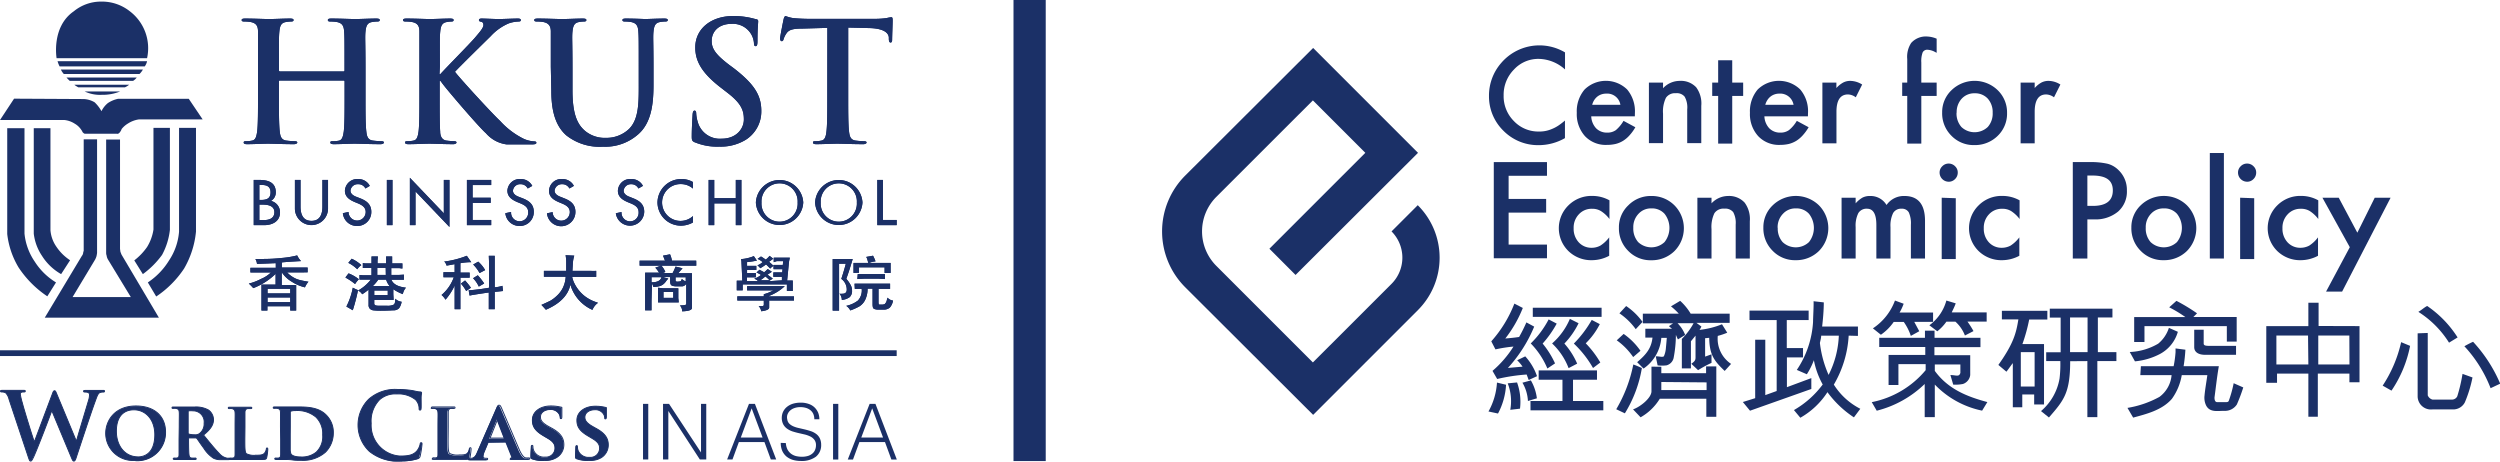 <svg xmlns="http://www.w3.org/2000/svg" viewBox="0 0 390.97 72.18"><defs><style>.cls-1{fill:#1b3067;}.cls-2{fill:none;stroke:#1b3067;stroke-miterlimit:3.37;stroke-width:0.15px;}</style></defs><g id="Layer_2" data-name="Layer 2"><g id="Logo"><rect class="cls-1" x="158.5" width="5.04" height="72.11"/><path class="cls-1" d="M244.75,8.16v2.7a6.29,6.29,0,0,0-4.08-1.65,5.16,5.16,0,0,0-3.91,1.67,5.61,5.61,0,0,0-1.61,4.06,5.49,5.49,0,0,0,1.61,4,5.25,5.25,0,0,0,3.92,1.63,4.82,4.82,0,0,0,2-.39,5.78,5.78,0,0,0,1-.52,11.12,11.12,0,0,0,1.06-.81V21.6a8.27,8.27,0,0,1-4.1,1.1,7.6,7.6,0,0,1-5.52-2.25A7.51,7.51,0,0,1,232.86,15a7.74,7.74,0,0,1,1.9-5.14,7.86,7.86,0,0,1,10-1.66Z"/><path class="cls-1" d="M255.67,18.19h-6.82a2.92,2.92,0,0,0,.76,1.87,2.35,2.35,0,0,0,1.73.68,2.26,2.26,0,0,0,1.36-.39,5.52,5.52,0,0,0,1.2-1.45l1.85,1a6.93,6.93,0,0,1-.9,1.25,4.57,4.57,0,0,1-1,.86,4.11,4.11,0,0,1-1.18.5,6,6,0,0,1-1.38.15,4.45,4.45,0,0,1-3.42-1.37,5.14,5.14,0,0,1-1.28-3.65A5.24,5.24,0,0,1,247.81,14a4.76,4.76,0,0,1,6.66,0,5.3,5.3,0,0,1,1.21,3.68Zm-2.26-1.8a2.09,2.09,0,0,0-2.22-1.75,2.36,2.36,0,0,0-.75.12,2.22,2.22,0,0,0-.64.35,2.36,2.36,0,0,0-.49.55,2.51,2.51,0,0,0-.31.73Z"/><path class="cls-1" d="M257.87,12.92h2.21v.88a3.55,3.55,0,0,1,2.59-1.15,3.27,3.27,0,0,1,2.59,1,4.24,4.24,0,0,1,.8,2.9v5.83h-2.2V17.12a3.41,3.41,0,0,0-.4-2,1.57,1.57,0,0,0-1.38-.54,1.69,1.69,0,0,0-1.55.72,4.94,4.94,0,0,0-.45,2.49v4.59h-2.21Z"/><path class="cls-1" d="M270.9,15v7.46h-2.2V15h-.93V12.92h.93V9.43h2.2v3.49h1.71V15Z"/><path class="cls-1" d="M282.74,18.19h-6.81a2.92,2.92,0,0,0,.76,1.87,2.34,2.34,0,0,0,1.73.68,2.23,2.23,0,0,0,1.35-.39A5.33,5.33,0,0,0,281,18.9l1.85,1a7.48,7.48,0,0,1-.91,1.25,4.76,4.76,0,0,1-1,.86,4.24,4.24,0,0,1-1.18.5,6.08,6.08,0,0,1-1.38.15,4.45,4.45,0,0,1-3.42-1.37,5.1,5.1,0,0,1-1.29-3.65A5.28,5.28,0,0,1,274.88,14a4.76,4.76,0,0,1,6.66,0,5.25,5.25,0,0,1,1.21,3.68Zm-2.25-1.8a2.11,2.11,0,0,0-2.22-1.75,2.27,2.27,0,0,0-.75.12,2.09,2.09,0,0,0-.64.35,2.15,2.15,0,0,0-.49.55,2.53,2.53,0,0,0-.32.73Z"/><path class="cls-1" d="M285,12.92h2.19v.85a3.93,3.93,0,0,1,1.08-.87,2.36,2.36,0,0,1,1.13-.25,3.57,3.57,0,0,1,1.82.57l-1,2a2.09,2.09,0,0,0-1.22-.45c-1.2,0-1.8.91-1.8,2.72v4.93H285Z"/><path class="cls-1" d="M300.47,15v7.46h-2.2V15h-.79V12.92h.79V9.24a3.94,3.94,0,0,1,.62-2.53,3.07,3.07,0,0,1,2.5-1,4.3,4.3,0,0,1,1.48.34V8.26l-.23-.12a2.8,2.8,0,0,0-1.17-.36.79.79,0,0,0-.79.42,3.94,3.94,0,0,0-.21,1.58v3.14h2.4V15Z"/><path class="cls-1" d="M303.73,17.6a4.72,4.72,0,0,1,1.47-3.5,5.19,5.19,0,0,1,7.21,0,4.83,4.83,0,0,1,1.47,3.57,4.81,4.81,0,0,1-1.48,3.59,5.06,5.06,0,0,1-3.64,1.43,4.83,4.83,0,0,1-3.58-1.46A4.93,4.93,0,0,1,303.73,17.6Zm2.25,0a3.2,3.2,0,0,0,.76,2.26,3,3,0,0,0,4.12,0,3.14,3.14,0,0,0,.77-2.22,3.17,3.17,0,0,0-.77-2.22,2.68,2.68,0,0,0-2.06-.83,2.65,2.65,0,0,0-2,.83A3.09,3.09,0,0,0,306,17.64Z"/><path class="cls-1" d="M316,12.92h2.2v.85a3.91,3.91,0,0,1,1.07-.87,2.4,2.4,0,0,1,1.14-.25,3.53,3.53,0,0,1,1.81.57l-1,2a2.12,2.12,0,0,0-1.23-.45c-1.19,0-1.79.91-1.79,2.72v4.93H316Z"/><path class="cls-1" d="M241.93,27.49h-6v3.62h5.87v2.14h-5.87v5h6v2.14h-8.32V25.35h8.32Z"/><path class="cls-1" d="M251.7,31.33v2.92A5,5,0,0,0,250.35,33a2.56,2.56,0,0,0-1.37-.35,2.69,2.69,0,0,0-2.06.86,3,3,0,0,0-.82,2.18,3.11,3.11,0,0,0,.79,2.2,2.67,2.67,0,0,0,2,.86,2.83,2.83,0,0,0,1.39-.34,5.37,5.37,0,0,0,1.38-1.29V40a5.77,5.77,0,0,1-2.67.69,5.12,5.12,0,0,1-3.7-1.42,5,5,0,0,1,0-7.16,5.11,5.11,0,0,1,3.7-1.47A5.5,5.5,0,0,1,251.7,31.33Z"/><path class="cls-1" d="M253.18,35.6a4.69,4.69,0,0,1,1.48-3.5,4.91,4.91,0,0,1,3.59-1.45,5,5,0,0,1,3.61,1.46,5.08,5.08,0,0,1,0,7.16,5.06,5.06,0,0,1-3.64,1.43,4.83,4.83,0,0,1-3.58-1.46A4.93,4.93,0,0,1,253.18,35.6Zm2.25,0a3.2,3.2,0,0,0,.76,2.26,3,3,0,0,0,4.12,0,3.57,3.57,0,0,0,0-4.43,2.65,2.65,0,0,0-2.06-.84,2.62,2.62,0,0,0-2,.84A3,3,0,0,0,255.43,35.64Z"/><path class="cls-1" d="M265.45,30.92h2.21v.88a3.58,3.58,0,0,1,2.6-1.15,3.29,3.29,0,0,1,2.59,1.05,4.3,4.3,0,0,1,.8,2.9v5.83h-2.21V35.12a3.51,3.51,0,0,0-.39-1.95,1.6,1.6,0,0,0-1.39-.54,1.69,1.69,0,0,0-1.55.72,4.94,4.94,0,0,0-.45,2.49v4.59h-2.21Z"/><path class="cls-1" d="M275.77,35.6a4.72,4.72,0,0,1,1.47-3.5,5.19,5.19,0,0,1,7.21,0,5.08,5.08,0,0,1,0,7.16,5.06,5.06,0,0,1-3.64,1.43,4.83,4.83,0,0,1-3.58-1.46A4.93,4.93,0,0,1,275.77,35.6Zm2.25,0a3.2,3.2,0,0,0,.76,2.26,3,3,0,0,0,4.12,0,3.57,3.57,0,0,0,0-4.43,2.65,2.65,0,0,0-2.06-.84,2.62,2.62,0,0,0-2,.84A3,3,0,0,0,278,35.64Z"/><path class="cls-1" d="M288,30.92h2.2v.88a4.22,4.22,0,0,1,1.08-.9,2.54,2.54,0,0,1,1.2-.25,2.9,2.9,0,0,1,2.55,1.41,3.3,3.3,0,0,1,2.8-1.41q3.22,0,3.22,3.9v5.88h-2.21V35.15a4.11,4.11,0,0,0-.33-1.94,1.21,1.21,0,0,0-1.12-.57,1.43,1.43,0,0,0-1.33.68,4.48,4.48,0,0,0-.41,2.2v4.91h-2.21V35.17c0-1.69-.49-2.53-1.46-2.53a1.49,1.49,0,0,0-1.36.69,4.36,4.36,0,0,0-.42,2.19v4.91H288Z"/><path class="cls-1" d="M303.33,27a1.34,1.34,0,0,1,.42-1,1.36,1.36,0,0,1,1-.42,1.39,1.39,0,0,1,1,.42,1.33,1.33,0,0,1,.42,1,1.39,1.39,0,0,1-.42,1,1.35,1.35,0,0,1-1,.42A1.43,1.43,0,0,1,303.33,27Zm2.53,4v9.51h-2.2V30.92Z"/><path class="cls-1" d="M315.84,31.33v2.92A5.15,5.15,0,0,0,314.5,33a2.58,2.58,0,0,0-1.38-.35,2.7,2.7,0,0,0-2.06.86,3,3,0,0,0-.82,2.18,3.11,3.11,0,0,0,.79,2.2,2.67,2.67,0,0,0,2,.86,2.9,2.9,0,0,0,1.4-.34,5.36,5.36,0,0,0,1.37-1.29V40a5.77,5.77,0,0,1-2.67.69,5.12,5.12,0,0,1-3.69-1.42,5,5,0,0,1,0-7.16,5.07,5.07,0,0,1,3.69-1.47A5.5,5.5,0,0,1,315.84,31.33Z"/><path class="cls-1" d="M326.44,34.31v6.12h-2.28V25.35h2.58a11.88,11.88,0,0,1,2.86.26,3.8,3.8,0,0,1,1.72,1,4.27,4.27,0,0,1,1.3,3.2,4.13,4.13,0,0,1-1.38,3.28,5.51,5.51,0,0,1-3.75,1.22Zm0-2.11h.85c2.09,0,3.13-.81,3.13-2.42s-1.07-2.33-3.23-2.33h-.75Z"/><path class="cls-1" d="M333.32,35.6a4.72,4.72,0,0,1,1.47-3.5,5.19,5.19,0,0,1,7.21,0,5.08,5.08,0,0,1,0,7.16,5.06,5.06,0,0,1-3.64,1.43,4.83,4.83,0,0,1-3.58-1.46A4.93,4.93,0,0,1,333.32,35.6Zm2.25,0a3.2,3.2,0,0,0,.76,2.26,3,3,0,0,0,4.12,0,3.57,3.57,0,0,0,0-4.43,2.65,2.65,0,0,0-2.06-.84,2.62,2.62,0,0,0-2,.84A3,3,0,0,0,335.57,35.64Z"/><path class="cls-1" d="M347.79,23.93v16.5h-2.2V23.93Z"/><path class="cls-1" d="M350,27a1.34,1.34,0,0,1,.42-1,1.36,1.36,0,0,1,1-.42,1.39,1.39,0,0,1,1,.42,1.33,1.33,0,0,1,.42,1,1.39,1.39,0,0,1-.42,1,1.35,1.35,0,0,1-1,.42A1.43,1.43,0,0,1,350,27Zm2.53,4v9.51h-2.2V30.92Z"/><path class="cls-1" d="M362.55,31.33v2.92A5.15,5.15,0,0,0,361.21,33a2.58,2.58,0,0,0-1.38-.35,2.7,2.7,0,0,0-2.06.86,3,3,0,0,0-.82,2.18,3.11,3.11,0,0,0,.79,2.2,2.67,2.67,0,0,0,2,.86,2.9,2.9,0,0,0,1.4-.34,5.36,5.36,0,0,0,1.37-1.29V40a5.77,5.77,0,0,1-2.67.69,5.12,5.12,0,0,1-3.69-1.42,5,5,0,0,1,0-7.16,5.07,5.07,0,0,1,3.69-1.47A5.47,5.47,0,0,1,362.55,31.33Z"/><path class="cls-1" d="M367.48,38.66l-4.28-7.74h2.55l2.91,5.47,2.72-5.47h2.48L366.28,45.6h-2.51Z"/><path class="cls-1" d="M235.53,60.17a10.8,10.8,0,0,1-1.26,4.5l-1.49-.32a10.6,10.6,0,0,0,1.33-4.52Zm3-4.44a8.86,8.86,0,0,1,1.84,3.1l-1.3.6-.32-.86a29.08,29.08,0,0,0-4.61.7L233.41,58a16.68,16.68,0,0,0,3.28-3.8,21.8,21.8,0,0,0-2.82.44l-.65-1.26a19.32,19.32,0,0,0,3.61-5.9l1.32.68a19.25,19.25,0,0,1-2.74,4.78c.68-.06,1.36-.12,2.16-.24a24.13,24.13,0,0,0,1.14-2.28l1.22.66a22,22,0,0,1-4.11,6.46l2.29-.2a6.51,6.51,0,0,0-.84-1Zm-1.28,4.08a8.88,8.88,0,0,1,.46,4.1l-1.52.18a7.67,7.67,0,0,0-.4-4.14Zm1.7,2.9a6.25,6.25,0,0,0-.86-2.86l1.32-.36a7.35,7.35,0,0,1,.94,2.8Zm.4,1.46V62.71h5l0-3.32h-3.72V57.93h9.12v1.46H246v3.32h4.74v1.46Zm4.1-13.56a16.55,16.55,0,0,1-2.2,3.12,14,14,0,0,1,1.94,3.1l-1.2.8a12.38,12.38,0,0,0-2.6-3.92,14.73,14.73,0,0,0,2.8-3.76Zm-3.74-1.06V48.13h10.76v1.42Zm7.16,1a12.45,12.45,0,0,1-2.22,3.18,11.67,11.67,0,0,1,2,3.14l-1.34.7a10.41,10.41,0,0,0-2.58-3.86,10.62,10.62,0,0,0,2.78-3.84Zm2.26,7a16.42,16.42,0,0,0-3-3.82,17.51,17.51,0,0,0,2.8-3.7l1.26.66a11.4,11.4,0,0,1-2.2,3,15.32,15.32,0,0,1,2.28,3Z"/><path class="cls-1" d="M252.76,64a22.23,22.23,0,0,0,2.67-7,14.25,14.25,0,0,1,1.34.56,19.62,19.62,0,0,1-2.66,7.08Zm2.65-8.16a10.58,10.58,0,0,0-2.57-2.62l1.08-1a10.64,10.64,0,0,1,2.63,2.64Zm.4-4.36A10.36,10.36,0,0,0,253.26,49l1.05-1.14a10.1,10.1,0,0,1,2.56,2.48Zm4,5.88v1l7,0,0-1.06h1.6l0,7.88-1.56,0,0-2.82h-7.28a8.28,8.28,0,0,1-3,2.9l-1.18-1.24c1.2-.42,2.88-1.82,2.88-2.82l0-3.86Zm2.6-4.28a7.28,7.28,0,0,1-.32-.72,19.53,19.53,0,0,1-.36,3.64,1.54,1.54,0,0,1-1.12,1.14,6.09,6.09,0,0,1-1.38,0c-.1-.52-.2-.9-.28-1.42.58,0,1,.18,1.26,0a3.88,3.88,0,0,0,.32-1.34c.06-.58.1-1.12.14-1.54l-.86,0a6.43,6.43,0,0,1-2.78,4.8l-1-1c1.46-1.24,2.22-2.2,2.4-3.84h-1.12V51.41h4.18A4.56,4.56,0,0,1,261,51l.66-.44-4.74,0V49.05h5.62a10.88,10.88,0,0,0-1.22-1.14l1.44-.86a8.71,8.71,0,0,1,1.64,2h6.1v1.44h-5.2l.78.58a2.7,2.7,0,0,1-.3.52,12.94,12.94,0,0,0,3.52-.88l.82,1.32a10.57,10.57,0,0,1-1.48.5,4.73,4.73,0,0,0,2.08,4.38l-1,1.1c-1.56-1.5-2.38-2.42-2.42-5.18l-.64.06v2.88l1-.36v1.34a17.81,17.81,0,0,0-2.1,1.14l-1.06-1c.58-.4.66-.6.66-1v-3.4l-.72.88v4.24h-1.42V53a10.54,10.54,0,0,0,1.84-2.46h-2.52a5.34,5.34,0,0,1,1.2,1.84Zm-2.6,6.66V61h7.08l0-1.2Z"/><path class="cls-1" d="M272.56,62.87l1.93-.6V53.13h1.58v8.66l1.78-.64,0-11.1h-4.25V48.57h9.25v1.48h-3.42v4.38l2.54,0v1.46l-2.52,0v4.66l3.82-1.42v1.7l-9.59,3.4Zm16.55-10.38a17,17,0,0,1-2.32,7.66,10.55,10.55,0,0,0,4.14,3.78l-1,1.34a16.07,16.07,0,0,1-4.14-3.94,12.2,12.2,0,0,1-4.24,4l-1-1.2a14.71,14.71,0,0,0,4.5-4,12.63,12.63,0,0,1-1.38-3.8,11.7,11.7,0,0,1-1.1,2.2L281,57.85a15,15,0,0,0,2.54-7.5c0-.76.12-2.46.08-3.24l1.6.18c0,1.28-.14,2.76-.26,3.78l5.6,0v1.46Zm-4.3,0c0,.36-.12.76-.2,1.14a17.16,17.16,0,0,0,1.36,5,14.8,14.8,0,0,0,1.6-6.14Z"/><path class="cls-1" d="M292.72,62.89a14.66,14.66,0,0,0,8.43-5l0-.94-4.26,0,0,3.26h-1.54v-4.7h5.74l0-1.24-7.2,0V52.83h7.15l0-1.12h1.5l0,1.12h7.18l0,1.46h-7.2v1.26h5.6l0,3.1a1.69,1.69,0,0,1-1.14,1.4,6.07,6.07,0,0,1-1.52.1l-.44-1.5c.68,0,1.2.24,1.42-.06a.58.58,0,0,0,.14-.46V57l-4,0,0,1c2.12,2.92,5.18,4.06,8.22,4.88l-.82,1.34a14.22,14.22,0,0,1-7.4-4.08v5.1h-1.58V60.05a16.6,16.6,0,0,1-7.5,4.18Zm6.11-10.36a8.21,8.21,0,0,0-1.1-2.18h-1.58a7.86,7.86,0,0,1-2,2l-1.25-1A8.94,8.94,0,0,0,296.35,47l1.36.5a7.77,7.77,0,0,1-.64,1.38h5.24v1.46h-2.94l.78,1.46Zm8.46-.06a5.57,5.57,0,0,0-1.48-2.16h-1.42a7,7,0,0,1-1.42,1.5l-1.24-.94A7.13,7.13,0,0,0,304.39,47l1.46.44c-.22.64-.54,1.2-.62,1.42l5.46,0,0,1.44h-3a13.49,13.49,0,0,1,.94,1.48Z"/><path class="cls-1" d="M312.52,57.07c2.39-3.36,2.79-5,3.13-7.12h-2.58l0-1.34,7.11,0,0,1.36h-2.84a26.19,26.19,0,0,1-1.06,3.84h3.38v9.44h-1.54l0-1.56h-1.86l0,2-1.48,0v-6.9c-.27.32-.57.8-1,1.34Zm5.67-2c-.72,0-1.44,0-2.16,0v5.38h2.16Zm5.56,1.42c0,5-1,6.12-3.32,8.8l-1.24-1a8.59,8.59,0,0,0,2.9-5.1,18.82,18.82,0,0,0,.12-2.72H320V55.09h2.26l0-5.42-1.7,0V48.27h9.8l0,1.38-2.28,0v5.42h2.9v1.4H328l0,8.76h-1.56l0-8.76Zm2.72-6.84-2.74,0,0,5.42h2.74Z"/><path class="cls-1" d="M334.81,57.27h5.12a16.72,16.72,0,0,0,.3-2.2l0-.58,1.54.2a24.24,24.24,0,0,1-.28,2.58H347c-.3,1.72-.46,3.28-.68,4.9,0,.36.08.72.44.72H348c.32,0,.5,0,.58-.28a18.64,18.64,0,0,0,.74-2.68l1.5.66a25.58,25.58,0,0,1-1,2.66,2.21,2.21,0,0,1-2,1c-1,0-2.22.28-2.8-.82a2.78,2.78,0,0,1-.26-1.56c.1-1.1.32-2.26.44-3.2h-4a8.87,8.87,0,0,1-1.54,3.7c-1.54,1.78-4,2.38-6.06,2.94l-.89-1.52a15.61,15.61,0,0,0,5-1.72,4.73,4.73,0,0,0,1.9-3.4h-4.89Zm5.78-5.38a5.69,5.69,0,0,1-2.82,3.48,10.45,10.45,0,0,1-3.89,1.14l-.81-1.46a9.54,9.54,0,0,0,4.44-1.3,5.28,5.28,0,0,0,1.68-2.48Zm-.22-4.84A28.53,28.53,0,0,1,343.59,49l-.58.58,6.78,0,0,3.84-1.54,0V51H335.37v2.48h-1.61v-3.9h8a20.32,20.32,0,0,0-2.52-1.52Zm4.5,8.44c-1.14,0-1.72-.48-1.72-1.2V51.57h1.48v2.16c0,.3.3.36.92.36h4.14v1.4Z"/><path class="cls-1" d="M354.42,59.87V51H361l0-3.66h1.6l0,3.64L369,51v8.78h-1.58V58.43h-4.94l0,6.74H361l0-6.74h-4.9l0,1.44Zm6.53-7.4H356V57h5Zm6.46,0h-4.86V57h4.88Z"/><path class="cls-1" d="M372.62,60.31a20.49,20.49,0,0,0,2.89-6.8l1.4.58a18.88,18.88,0,0,1-2.91,7Zm7.05-8.24,0,9.76a1.12,1.12,0,0,0,.74.66h3.12a.91.91,0,0,0,.76-.52,25.09,25.09,0,0,0,.82-3.5l1.56.56a19.8,19.8,0,0,1-1.2,3.9,2.05,2.05,0,0,1-1.88,1.1l-3.2,0a2.08,2.08,0,0,1-2.3-2v-9.9ZM383,53.59a15.34,15.34,0,0,0-4.8-4.82c.58-.34.88-.66,1.38-.92a16.91,16.91,0,0,1,4.76,4.92Zm6.5,7.12a20.42,20.42,0,0,0-4.1-6.56,14.75,14.75,0,0,1,1.36-.7A22.59,22.59,0,0,1,391,60Z"/><path class="cls-1" d="M136.4,63.86l1.7,4.57h-3.41Zm-3,8,1-2.73h4l1,2.73h.85l-3.34-8.7H136l-3.42,8.7Zm-2.3-8.7h-.82v8.7h.82Zm-9,6.1a3.12,3.12,0,0,0,.23,1.24,2.56,2.56,0,0,0,.66.89,3,3,0,0,0,1,.53,4.5,4.5,0,0,0,1.25.17,3.71,3.71,0,0,0,2.35-.66,2.29,2.29,0,0,0,.83-1.88,2.32,2.32,0,0,0-.21-1,1.88,1.88,0,0,0-.56-.68,3,3,0,0,0-.81-.43q-.45-.15-.93-.27l-.95-.22a4.72,4.72,0,0,1-.85-.26,2.2,2.2,0,0,1-.66-.42,1.15,1.15,0,0,1-.33-.68,1.38,1.38,0,0,1,0-.67,1.6,1.6,0,0,1,.35-.62,1.88,1.88,0,0,1,.68-.45,2.76,2.76,0,0,1,1.06-.18,3,3,0,0,1,.8.11,2,2,0,0,1,.69.34,1.64,1.64,0,0,1,.48.59,2.06,2.06,0,0,1,.17.86h.79a2.73,2.73,0,0,0-.18-1,2.46,2.46,0,0,0-.55-.83,2.38,2.38,0,0,0-.91-.56,3.63,3.63,0,0,0-1.29-.21,4.15,4.15,0,0,0-1.28.19,2.8,2.8,0,0,0-.92.52,2.24,2.24,0,0,0-.56.75,2.28,2.28,0,0,0-.19.87,2.22,2.22,0,0,0,.23,1.06,2,2,0,0,0,.6.68,3.23,3.23,0,0,0,.85.43c.32.1.64.19,1,.27l1,.23a4.59,4.59,0,0,1,.84.32,1.8,1.8,0,0,1,.6.52,1.37,1.37,0,0,1,.23.82,1.8,1.8,0,0,1-.13.69,1.39,1.39,0,0,1-.39.57,1.93,1.93,0,0,1-.69.4,3.31,3.31,0,0,1-1,.14,4,4,0,0,1-.93-.11,2.2,2.2,0,0,1-.77-.37,2.11,2.11,0,0,1-.55-.66,2.57,2.57,0,0,1-.25-1Zm-4.55-5.4,1.71,4.57h-3.41Zm-3,8,1-2.73h4l1,2.73h.84l-3.33-8.7h-.93l-3.42,8.7Zm-5.1,0h1v-8.7h-.82v7.6h0l-5-7.6h-.94v8.7h.83V64.27h0Zm-8.07-8.7h-.82v8.7h.82Z"/><path class="cls-1" d="M92.09,72A3.25,3.25,0,0,0,94,71.59a2.34,2.34,0,0,0,1.13-2c0-1-.46-1.82-2-2.64l-.46-.26c-1-.57-1.2-1-1.2-1.44,0-.74.74-1.17,1.54-1.17a1.48,1.48,0,0,1,1.26.52,1.19,1.19,0,0,1,.3.71c0,.13,0,.2.11.2s.15-.12.15-.35c0-.86,0-1.17,0-1.31s0-.11-.15-.14a6.57,6.57,0,0,0-1.61-.18c-1.56,0-2.85.86-2.85,2.2,0,1,.44,1.69,1.78,2.47l.65.39c1,.59,1.12,1.07,1.12,1.54a1.42,1.42,0,0,1-1.57,1.39,1.75,1.75,0,0,1-1.8-1.08,2.14,2.14,0,0,1-.1-.57c0-.07,0-.18-.11-.18s-.15.12-.15.29S90,70.8,90,71.39c0,.24,0,.29.22.37a4.76,4.76,0,0,0,1.83.28m-6.93,0a3.27,3.27,0,0,0,1.89-.45,2.34,2.34,0,0,0,1.13-2c0-1-.46-1.82-2-2.64l-.47-.26c-1-.57-1.19-1-1.19-1.44,0-.74.73-1.17,1.54-1.17a1.52,1.52,0,0,1,1.26.52,1.22,1.22,0,0,1,.29.71c0,.13,0,.2.12.2s.14-.12.14-.35c0-.86,0-1.17,0-1.31s0-.11-.15-.14a6.64,6.64,0,0,0-1.61-.18c-1.57,0-2.85.86-2.85,2.2,0,1,.44,1.69,1.77,2.47l.66.39c1,.59,1.11,1.07,1.11,1.54a1.42,1.42,0,0,1-1.56,1.39,1.74,1.74,0,0,1-1.8-1.08,1.8,1.8,0,0,1-.1-.57c0-.07,0-.18-.12-.18s-.14.12-.14.29-.06.86-.06,1.45c0,.24,0,.29.21.37a4.81,4.81,0,0,0,1.84.28m-8.49-3.49s-.06,0,0-.08l1.1-2.76s0-.1.06-.1,0,.06,0,.1l1.07,2.78s0,.06,0,.06Zm2.43.6a.11.11,0,0,1,.11.08l.88,2.2a.17.17,0,0,1-.1.24c-.12,0-.15,0-.15.12s.13.07.34.09c.95,0,1.77,0,2.17,0s.49,0,.49-.11-.06-.12-.16-.12a2.19,2.19,0,0,1-.42,0c-.21,0-.53-.18-1-1.17-.72-1.65-2.61-6.12-2.88-6.73-.12-.24-.17-.34-.34-.34s-.2.13-.33.43l-3,6.87c-.23.56-.43.89-.94,1h-.33a.11.11,0,0,0-.13.12c0,.09.06.11.2.11.59,0,1.2,0,1.31,0,.36,0,.89,0,1.26,0,.12,0,.18,0,.18-.11s0-.12-.17-.12H76c-.35,0-.45-.12-.45-.31a2.07,2.07,0,0,1,.16-.67l.61-1.46c0-.06,0-.08.1-.08Zm-9-2.35c0-1.65,0-2,0-2.31s.12-.54.42-.59a3.27,3.27,0,0,1,.44,0c.14,0,.2,0,.2-.11s-.07-.11-.24-.11l-1.63,0c-.31,0-1,0-1.55,0-.17,0-.25,0-.25.11s.07.11.19.11a1.84,1.84,0,0,1,.38,0c.36.1.46.22.49.59s0,.66,0,2.31v1.93c0,1,0,1.86,0,2.32s-.11.53-.34.58a1.45,1.45,0,0,1-.4,0c-.14,0-.17.06-.17.12s.07.11.21.11l.79,0,.64,0,1.5,0c.57,0,1.22,0,2,0,.59,0,.64-.05.72-.3a8.34,8.34,0,0,0,.17-1.26c0-.13,0-.24-.11-.24s-.11.06-.12.17a1.38,1.38,0,0,1-.29.65c-.28.3-.72.31-1.32.31a2.7,2.7,0,0,1-1.5-.23c-.25-.21-.25-.9-.25-2.3Zm-7.35,5.31a8.26,8.26,0,0,0,2.58-.33.53.53,0,0,0,.38-.42A14.13,14.13,0,0,0,66,69.45c0-.11,0-.21-.13-.21s-.14.05-.18.28a2.47,2.47,0,0,1-.49,1c-.58.66-1.35.8-2.63.8a4.82,4.82,0,0,1-4.52-5.11,4.77,4.77,0,0,1,1.32-3.71,3.72,3.72,0,0,1,2.7-.89,4.28,4.28,0,0,1,2.91.89,2,2,0,0,1,.56,1.32c0,.2,0,.31.15.31s.15-.11.17-.33,0-1.07,0-1.55.07-.67.07-.79-.05-.15-.21-.17c-.43,0-.89-.17-1.44-.24a13.7,13.7,0,0,0-2.08-.14,6.23,6.23,0,0,0-4.53,1.52,5.68,5.68,0,0,0,.1,8.16,7.12,7.12,0,0,0,4.92,1.57M45.4,66.64c0-.86,0-1.76,0-2.14,0-.12,0-.18.14-.21a2.1,2.1,0,0,1,.69-.08,4.53,4.53,0,0,1,3.16,1A3.57,3.57,0,0,1,50.46,68a3.33,3.33,0,0,1-1,2.71,3.55,3.55,0,0,1-2.47.75c-.88,0-1.33-.24-1.47-.44a1.94,1.94,0,0,1-.13-.77c0-.22,0-1,0-2.21Zm-1.51,2.09c0,1,0,1.86,0,2.32s-.11.53-.34.58a1.45,1.45,0,0,1-.4,0c-.14,0-.18.06-.18.12s.08.11.22.11l.79,0,.64,0c.28,0,.69,0,1.14.07s.94.06,1.35.06a5.31,5.31,0,0,0,3.79-1.28,4.25,4.25,0,0,0,1.23-3A3.8,3.8,0,0,0,51,64.89c-1.23-1.25-3.13-1.25-4.54-1.25-.68,0-1.49,0-1.84,0s-1,0-1.63,0c-.17,0-.26,0-.26.11s.08.11.2.11a2.58,2.58,0,0,1,.45,0c.36.1.46.22.48.59s0,.66,0,2.31ZM38.31,66.8c0-1.65,0-2,0-2.31s.12-.54.42-.59a3.27,3.27,0,0,1,.44,0c.14,0,.21,0,.21-.11s-.08-.11-.25-.11l-1.63,0c-.31,0-1,0-1.55,0-.17,0-.25,0-.25.11s.07.11.2.11a1.82,1.82,0,0,1,.37,0c.36.1.46.22.49.59s0,.66,0,2.31v1.93c0,1,0,1.86,0,2.32s-.1.53-.34.58a1.41,1.41,0,0,1-.39,0c-.15,0-.18.06-.18.12s.07.11.21.11l.79,0,.64,0,1.5,0c.57,0,1.22,0,2,0,.59,0,.64-.05.72-.3a8.34,8.34,0,0,0,.17-1.26c0-.13,0-.24-.11-.24s-.11.06-.12.17a1.38,1.38,0,0,1-.29.65c-.28.3-.72.31-1.32.31a2.7,2.7,0,0,1-1.5-.23c-.25-.21-.25-.9-.25-2.3Zm-8.88-2.4c0-.09,0-.13.1-.15a3.69,3.69,0,0,1,.67,0,1.72,1.72,0,0,1,1.72,1.94,1.87,1.87,0,0,1-.73,1.62,1.15,1.15,0,0,1-.8.18,3,3,0,0,1-.86-.11c-.08,0-.1-.07-.1-.19ZM28,68.73c0,1,0,1.86,0,2.32s-.1.53-.34.58a1.41,1.41,0,0,1-.39,0c-.14,0-.18.06-.18.12s.07.11.22.11c.44,0,1.16,0,1.38,0s1.11,0,1.76,0c.14,0,.23,0,.23-.11a.13.13,0,0,0-.14-.12,3.65,3.65,0,0,1-.55,0c-.35,0-.4-.26-.44-.58s-.06-1.31-.06-2.32v-.15a.08.08,0,0,1,.09-.09l1,0a.26.26,0,0,1,.21.08c.14.17.61.9,1.06,1.49a5.11,5.11,0,0,0,1.54,1.6,2.42,2.42,0,0,0,1.24.22h1.08c.14,0,.21,0,.21-.11a.13.13,0,0,0-.14-.12.93.93,0,0,1-.27,0,2.08,2.08,0,0,1-1.2-.71c-.68-.69-1.48-1.67-2.48-2.91,1.1-.88,1.56-1.6,1.56-2.41a1.89,1.89,0,0,0-.79-1.5,4,4,0,0,0-2.15-.47l-1.75,0c-.24,0-1,0-1.55,0-.16,0-.25,0-.25.11s.07.11.19.11a2.48,2.48,0,0,1,.45,0c.36.1.46.22.49.59s0,.66,0,2.31Zm-6.38,2.72c-2.13,0-3.42-1.77-3.42-4,0-2.69,1.48-3.36,2.74-3.36,1.82,0,3.27,1.49,3.27,3.9,0,3.11-1.8,3.48-2.59,3.48m-.46.59a4.4,4.4,0,0,0,4.73-4.47c0-2.5-1.77-4.08-4.62-4.08-3.43,0-4.74,2.41-4.74,4.28A4.26,4.26,0,0,0,21.15,72m-16.7-.46c.13.37.19.53.33.53s.25-.18.52-.76C5.92,70,7.83,65,8.1,64.21h0l3,7.19c.22.53.3.71.45.71s.26-.18.41-.68c.71-2.15,2.21-6.71,2.87-8.52.31-.82.46-1.4.81-1.52a1.53,1.53,0,0,1,.5-.08c.13,0,.2,0,.2-.14s-.1-.11-.26-.11c-.47,0-1.09,0-1.19,0s-.73,0-1.49,0c-.22,0-.33,0-.33.12s.1.13.24.13c.56,0,.69.2.69.43a3,3,0,0,1-.14.84c-.5,1.68-1.65,5.47-1.91,6.43h0l-3-7.22c-.19-.46-.26-.68-.41-.68s-.22.12-.36.52L5.37,69.11h0C5.07,68.3,3.74,64,3.49,63a9.78,9.78,0,0,1-.31-1.32c0-.16,0-.26.15-.32a.76.76,0,0,1,.36-.06c.15,0,.26,0,.26-.13s-.1-.12-.3-.12c-.83,0-1.46,0-1.59,0s-.92,0-1.67,0c-.2,0-.31,0-.31.12s.08.13.23.13a1.27,1.27,0,0,1,.57.13,2.13,2.13,0,0,1,.53,1Z"/><path class="cls-2" d="M92.09,72A3.25,3.25,0,0,0,94,71.59a2.34,2.34,0,0,0,1.13-2c0-1-.46-1.82-2-2.64l-.46-.26c-1-.57-1.2-1-1.2-1.44,0-.74.74-1.17,1.54-1.17a1.48,1.48,0,0,1,1.26.52,1.19,1.19,0,0,1,.3.71c0,.13,0,.2.11.2s.15-.12.15-.35c0-.86,0-1.17,0-1.31s0-.11-.15-.14a6.57,6.57,0,0,0-1.61-.18c-1.56,0-2.85.86-2.85,2.2,0,1,.44,1.69,1.78,2.47l.65.39c1,.59,1.12,1.07,1.12,1.54a1.42,1.42,0,0,1-1.57,1.39,1.75,1.75,0,0,1-1.8-1.08,2.14,2.14,0,0,1-.1-.57c0-.07,0-.18-.11-.18s-.15.12-.15.29S90,70.8,90,71.39c0,.24,0,.29.22.37A4.76,4.76,0,0,0,92.09,72Zm-6.93,0a3.27,3.27,0,0,0,1.89-.45,2.34,2.34,0,0,0,1.13-2c0-1-.46-1.82-2-2.64l-.47-.26c-1-.57-1.19-1-1.19-1.44,0-.74.73-1.17,1.54-1.17a1.52,1.52,0,0,1,1.26.52,1.22,1.22,0,0,1,.29.71c0,.13,0,.2.12.2s.14-.12.14-.35c0-.86,0-1.17,0-1.31s0-.11-.15-.14a6.64,6.64,0,0,0-1.61-.18c-1.57,0-2.85.86-2.85,2.2,0,1,.44,1.69,1.77,2.47l.66.39c1,.59,1.11,1.07,1.11,1.54a1.42,1.42,0,0,1-1.56,1.39,1.74,1.74,0,0,1-1.8-1.08,1.8,1.8,0,0,1-.1-.57c0-.07,0-.18-.12-.18s-.14.12-.14.29-.06.86-.06,1.45c0,.24,0,.29.21.37A4.81,4.81,0,0,0,85.16,72Zm-8.49-3.49s-.06,0,0-.08l1.1-2.76s0-.1.06-.1,0,.06,0,.1l1.07,2.78s0,.06,0,.06Zm2.43.6a.11.11,0,0,1,.11.08l.88,2.2a.17.17,0,0,1-.1.24c-.12,0-.15,0-.15.12s.13.07.34.09c.95,0,1.77,0,2.17,0s.49,0,.49-.11-.06-.12-.16-.12a2.19,2.19,0,0,1-.42,0c-.21,0-.53-.18-1-1.17-.72-1.65-2.61-6.12-2.88-6.73-.12-.24-.17-.34-.34-.34s-.2.13-.33.43l-3,6.87c-.23.56-.43.89-.94,1h-.33a.11.11,0,0,0-.13.12c0,.09.06.11.2.11.59,0,1.2,0,1.31,0,.36,0,.89,0,1.26,0,.12,0,.18,0,.18-.11s0-.12-.17-.12H76c-.35,0-.45-.12-.45-.31a2.07,2.07,0,0,1,.16-.67l.61-1.46c0-.06,0-.08.1-.08Zm-9-2.35c0-1.65,0-2,0-2.31s.12-.54.42-.59a3.27,3.27,0,0,1,.44,0c.14,0,.2,0,.2-.11s-.07-.11-.24-.11l-1.63,0c-.31,0-1,0-1.55,0-.17,0-.25,0-.25.11s.07.11.19.11a1.84,1.84,0,0,1,.38,0c.36.1.46.22.49.59s0,.66,0,2.31v1.93c0,1,0,1.86,0,2.32s-.11.53-.34.58a1.45,1.45,0,0,1-.4,0c-.14,0-.17.06-.17.12s.07.11.21.11l.79,0,.64,0,1.5,0c.57,0,1.22,0,2,0,.59,0,.64-.05.72-.3a8.34,8.34,0,0,0,.17-1.26c0-.13,0-.24-.11-.24s-.11.06-.12.17a1.38,1.38,0,0,1-.29.65c-.28.3-.72.31-1.32.31a2.7,2.7,0,0,1-1.5-.23c-.25-.21-.25-.9-.25-2.3Zm-7.35,5.31a8.26,8.26,0,0,0,2.58-.33.53.53,0,0,0,.38-.42A14.13,14.13,0,0,0,66,69.45c0-.11,0-.21-.13-.21s-.14.05-.18.28a2.47,2.47,0,0,1-.49,1c-.58.66-1.35.8-2.63.8a4.82,4.82,0,0,1-4.52-5.11,4.77,4.77,0,0,1,1.32-3.71,3.72,3.72,0,0,1,2.7-.89,4.28,4.28,0,0,1,2.91.89,2,2,0,0,1,.56,1.32c0,.2,0,.31.15.31s.15-.11.17-.33,0-1.07,0-1.55.07-.67.07-.79-.05-.15-.21-.17c-.43,0-.89-.17-1.44-.24a13.7,13.7,0,0,0-2.08-.14,6.23,6.23,0,0,0-4.53,1.52,5.68,5.68,0,0,0,.1,8.16A7.12,7.12,0,0,0,62.77,72.11ZM45.4,66.64c0-.86,0-1.76,0-2.14,0-.12,0-.18.14-.21a2.1,2.1,0,0,1,.69-.08,4.53,4.53,0,0,1,3.16,1A3.57,3.57,0,0,1,50.46,68a3.33,3.33,0,0,1-1,2.71,3.55,3.55,0,0,1-2.47.75c-.88,0-1.33-.24-1.47-.44a1.94,1.94,0,0,1-.13-.77c0-.22,0-1,0-2.21Zm-1.51,2.09c0,1,0,1.86,0,2.32s-.11.53-.34.58a1.45,1.45,0,0,1-.4,0c-.14,0-.18.06-.18.12s.08.11.22.11l.79,0,.64,0c.28,0,.69,0,1.14.07s.94.06,1.35.06a5.31,5.31,0,0,0,3.79-1.28,4.25,4.25,0,0,0,1.23-3A3.8,3.8,0,0,0,51,64.89c-1.23-1.25-3.13-1.25-4.54-1.25-.68,0-1.49,0-1.84,0s-1,0-1.63,0c-.17,0-.26,0-.26.11s.08.11.2.11a2.58,2.58,0,0,1,.45,0c.36.1.46.22.48.59s0,.66,0,2.31ZM38.31,66.8c0-1.65,0-2,0-2.31s.12-.54.42-.59a3.27,3.27,0,0,1,.44,0c.14,0,.21,0,.21-.11s-.08-.11-.25-.11l-1.63,0c-.31,0-1,0-1.55,0-.17,0-.25,0-.25.11s.07.11.2.11a1.82,1.82,0,0,1,.37,0c.36.1.46.22.49.59s0,.66,0,2.31v1.93c0,1,0,1.86,0,2.32s-.1.53-.34.58a1.41,1.41,0,0,1-.39,0c-.15,0-.18.06-.18.12s.07.11.21.11l.79,0,.64,0,1.5,0c.57,0,1.22,0,2,0,.59,0,.64-.05.72-.3a8.34,8.34,0,0,0,.17-1.26c0-.13,0-.24-.11-.24s-.11.06-.12.17a1.38,1.38,0,0,1-.29.65c-.28.3-.72.31-1.32.31a2.7,2.7,0,0,1-1.5-.23c-.25-.21-.25-.9-.25-2.3Zm-8.88-2.4c0-.09,0-.13.1-.15a3.69,3.69,0,0,1,.67,0,1.72,1.72,0,0,1,1.72,1.94,1.87,1.87,0,0,1-.73,1.62,1.15,1.15,0,0,1-.8.18,3,3,0,0,1-.86-.11c-.08,0-.1-.07-.1-.19ZM28,68.73c0,1,0,1.86,0,2.32s-.1.53-.34.58a1.41,1.41,0,0,1-.39,0c-.14,0-.18.06-.18.12s.07.11.22.11c.44,0,1.16,0,1.38,0s1.11,0,1.76,0c.14,0,.23,0,.23-.11a.13.13,0,0,0-.14-.12,3.65,3.65,0,0,1-.55,0c-.35,0-.4-.26-.44-.58s-.06-1.31-.06-2.32v-.15a.08.08,0,0,1,.09-.09l1,0a.26.26,0,0,1,.21.08c.14.17.61.9,1.06,1.49a5.11,5.11,0,0,0,1.54,1.6,2.42,2.42,0,0,0,1.24.22h1.08c.14,0,.21,0,.21-.11a.13.13,0,0,0-.14-.12.93.93,0,0,1-.27,0,2.08,2.08,0,0,1-1.2-.71c-.68-.69-1.48-1.67-2.48-2.91,1.1-.88,1.56-1.6,1.56-2.41a1.89,1.89,0,0,0-.79-1.5,4,4,0,0,0-2.15-.47l-1.75,0c-.24,0-1,0-1.55,0-.16,0-.25,0-.25.11s.07.11.19.11a2.48,2.48,0,0,1,.45,0c.36.1.46.22.49.59s0,.66,0,2.31Zm-6.38,2.72c-2.13,0-3.42-1.77-3.42-4,0-2.69,1.48-3.36,2.74-3.36,1.82,0,3.27,1.49,3.27,3.9C24.2,71.08,22.4,71.45,21.61,71.45Zm-.46.59a4.4,4.4,0,0,0,4.73-4.47c0-2.5-1.77-4.08-4.62-4.08-3.43,0-4.74,2.41-4.74,4.28A4.26,4.26,0,0,0,21.15,72Zm-16.7-.46c.13.37.19.53.33.53s.25-.18.52-.76C5.92,70,7.83,65,8.1,64.21h0l3,7.19c.22.53.3.71.45.71s.26-.18.41-.68c.71-2.15,2.21-6.71,2.87-8.52.31-.82.46-1.4.81-1.52a1.53,1.53,0,0,1,.5-.08c.13,0,.2,0,.2-.14s-.1-.11-.26-.11c-.47,0-1.09,0-1.19,0s-.73,0-1.49,0c-.22,0-.33,0-.33.12s.1.13.24.13c.56,0,.69.2.69.43a3,3,0,0,1-.14.84c-.5,1.68-1.65,5.47-1.91,6.43h0l-3-7.22c-.19-.46-.26-.68-.41-.68s-.22.12-.36.52L5.37,69.11h0C5.07,68.3,3.74,64,3.49,63a9.78,9.78,0,0,1-.31-1.32c0-.16,0-.26.15-.32a.76.76,0,0,1,.36-.06c.15,0,.26,0,.26-.13s-.1-.12-.3-.12c-.83,0-1.46,0-1.59,0s-.92,0-1.67,0c-.2,0-.31,0-.31.12s.08.13.23.13a1.27,1.27,0,0,1,.57.13,2.13,2.13,0,0,1,.53,1Z"/><path class="cls-1" d="M22.64,10.38A2.07,2.07,0,0,0,23,9.57h-14a4.36,4.36,0,0,0,.32.81Z"/><path class="cls-1" d="M21.82,11.57a3.09,3.09,0,0,0,.53-.7H9.52a2.58,2.58,0,0,0,.46.7Z"/><path class="cls-1" d="M20.81,12.65a2.21,2.21,0,0,0,.58-.53h-11s.26.29.52.53Z"/><path class="cls-1" d="M19.53,13.66a2.87,2.87,0,0,0,.67-.41H11.64s0,.07.61.41Z"/><path class="cls-1" d="M13.23,14.3a5.63,5.63,0,0,0,2.67.53,7.35,7.35,0,0,0,2.9-.53Z"/><path class="cls-1" d="M13.09,15.49A3.64,3.64,0,0,1,14.8,16a5.71,5.71,0,0,1,1.07,1.39,3.69,3.69,0,0,1,1-1.27,4.59,4.59,0,0,1,1.6-.67H29.52l2.17,3.22H21.76a4.24,4.24,0,0,0-1.74.64,3.71,3.71,0,0,0-1,.87,1.37,1.37,0,0,1-.2.4.89.89,0,0,1-.34.33c-.15.06-.12,0-.12,0H13.23a.78.78,0,0,1-.32-.26c-.11-.17,0-.11-.14-.25a3,3,0,0,0-1.07-1.05,3.69,3.69,0,0,0-1.6-.58H0l2.2-3.34Z"/><path class="cls-1" d="M5.28,20.05V36.53A7.84,7.84,0,0,0,6.56,40a8.46,8.46,0,0,0,3,2.87l1.4-2.17a7.57,7.57,0,0,1-2.15-2.13A5.22,5.22,0,0,1,7.89,36V20.05Z"/><path class="cls-1" d="M24,20v15.9a7.29,7.29,0,0,1-1,2.73,9.46,9.46,0,0,1-2,2.09l1.34,2.15a13.69,13.69,0,0,0,3-3,10.69,10.69,0,0,0,1.23-3.92V20Z"/><path class="cls-1" d="M1.13,20.05V36.59A13,13,0,0,0,2.9,41.82a16.14,16.14,0,0,0,4.5,4.52l1.36-2.17a10.26,10.26,0,0,1-3.33-3.26,9.38,9.38,0,0,1-1.6-4.38V20.05Z"/><path class="cls-1" d="M13.09,21.79V39.26s-.06.06-.09.32a.85.85,0,0,1-.2.44L7,49.68H24.85L19,39.81l-.17-.44-.06-.46V21.82H16.6V39.56a1.34,1.34,0,0,0,.09.46c0,.2.17.52.17.52l3.6,5.92H11.35l3.54-5.89a3.3,3.3,0,0,0,.2-.5c.06-.26.09-.51.09-.51V21.79Z"/><path class="cls-1" d="M28,20V36.24a9.45,9.45,0,0,1-1.57,4.5,11,11,0,0,1-3.31,3.43l1.31,2.2A15.66,15.66,0,0,0,28.79,42a14.2,14.2,0,0,0,1.86-5.78V20Z"/><path class="cls-1" d="M8.85,9.1S8,4.2,11.55,1.76A6.68,6.68,0,0,1,15.82.25a7,7,0,0,1,4.44,1.48A7.25,7.25,0,0,1,23,9.1Z"/><path class="cls-1" d="M53.72,11.18a.16.16,0,0,0,.16-.18v-.55c0-3.95,0-4.68-.06-5.52s-.26-1.3-1.11-1.48a5.61,5.61,0,0,0-1-.08c-.29,0-.44-.05-.44-.23s.18-.24.54-.24c1.41,0,3.05.08,3.75.08s2.27-.08,3.28-.08c.36,0,.55.06.55.24s-.16.23-.47.23a5,5,0,0,0-.76.08c-.7.13-.91.57-1,1.48s0,1.57,0,5.52V15c0,2.4,0,4.45.13,5.57.08.73.23,1.3,1,1.41a11.55,11.55,0,0,0,1.33.1c.29,0,.42.08.42.21s-.21.26-.52.26c-1.69,0-3.33-.08-4.06-.08s-2.24.08-3.26.08c-.36,0-.54-.08-.54-.26s.1-.21.41-.21A4.42,4.42,0,0,0,53,22c.52-.11.65-.68.76-1.44.13-1.09.13-3.14.13-5.54V12.74a.15.15,0,0,0-.16-.15H43.78c-.08,0-.16,0-.16.15V15c0,2.4,0,4.45.13,5.57.08.73.24,1.3,1,1.41a11.21,11.21,0,0,0,1.32.1c.29,0,.42.08.42.21s-.21.26-.52.26c-1.69,0-3.33-.08-4.06-.08s-2.24.08-3.28.08c-.34,0-.52-.08-.52-.26s.11-.21.42-.21a4.31,4.31,0,0,0,.93-.1c.53-.11.65-.68.76-1.44.13-1.09.13-3.14.13-5.54V10.45c0-3.95,0-4.68,0-5.52s-.26-1.3-1.12-1.48a5.53,5.53,0,0,0-1-.08c-.28,0-.44-.05-.44-.23s.18-.24.55-.24c1.4,0,3,.08,3.75.08s2.26-.08,3.27-.08c.37,0,.55.06.55.24s-.16.23-.47.23a4.8,4.8,0,0,0-.75.08c-.71.13-.91.57-1,1.48s-.06,1.57-.06,5.52V11a.16.16,0,0,0,.16.18Z"/><path class="cls-1" d="M68.73,11.6h.13c.89-1,4.69-4.84,5.44-5.73s1.3-1.51,1.3-1.95c0-.29-.1-.47-.36-.52s-.34-.11-.34-.26.13-.24.42-.24c.54,0,2,.08,2.68.08s2.24-.08,3-.08c.26,0,.45.06.45.24s-.13.23-.4.23a5.11,5.11,0,0,0-1.5.29,8.2,8.2,0,0,0-2.81,2C76,6.39,72,10.3,71.15,11.23c.94,1.23,6,6.72,7.06,7.68a12.31,12.31,0,0,0,3.72,2.81,4.56,4.56,0,0,0,1.61.39c.18,0,.34.05.34.21s-.13.26-.63.26H81c-.78,0-1.25,0-1.79,0A5.15,5.15,0,0,1,76,20.84c-1.15-1-6.27-7-6.82-7.79l-.29-.39h-.13V15c0,2.4,0,4.45.08,5.57,0,.73.29,1.3.94,1.41a11.4,11.4,0,0,0,1.27.1c.21,0,.34.08.34.21s-.21.26-.49.26c-1.46,0-3.1-.08-3.75-.08s-2.24.08-3.28.08c-.34,0-.52-.08-.52-.26s.1-.21.42-.21a4.31,4.31,0,0,0,.93-.1c.52-.11.65-.68.76-1.43.13-1.1.13-3.15.13-5.55V10.45c0-3.95,0-4.68,0-5.52s-.26-1.3-1.12-1.48a5.53,5.53,0,0,0-1-.08c-.28,0-.44-.05-.44-.23s.18-.24.57-.24c1.38,0,3,.08,3.65.08s2.26-.08,3.14-.08c.37,0,.55.06.55.24s-.15.23-.36.23a4.06,4.06,0,0,0-.73.08c-.7.13-.91.57-1,1.48s-.06,1.57-.06,5.52Z"/><path class="cls-1" d="M86.14,10.45c0-3.95,0-4.68,0-5.52S85.83,3.63,85,3.45a5.49,5.49,0,0,0-1-.08c-.29,0-.45-.05-.45-.23s.19-.24.57-.24c1.39,0,3,.08,3.8.08s2.27-.08,3.21-.08c.39,0,.57.06.57.24s-.16.23-.42.23a4.08,4.08,0,0,0-.75.08c-.7.13-.91.57-1,1.48s0,1.57,0,5.52V14.1c0,3.77.76,5.36,2,6.4a4.83,4.83,0,0,0,3.26,1.06,5.1,5.1,0,0,0,3.59-1.4c1.43-1.43,1.51-3.77,1.51-6.46V10.45c0-3.95,0-4.68-.06-5.52s-.26-1.3-1.11-1.48a5.32,5.32,0,0,0-.94-.08c-.29,0-.44-.05-.44-.23s.18-.24.54-.24c1.33,0,3,.08,3,.08.32,0,2-.08,3-.08.37,0,.55.06.55.24s-.16.23-.47.23a4.18,4.18,0,0,0-.76.08c-.7.13-.91.57-1,1.48s0,1.57,0,5.52v2.79c0,2.89-.29,6-2.47,7.83a7.76,7.76,0,0,1-5.42,1.87,8.4,8.4,0,0,1-5.77-1.79c-1.33-1.2-2.32-3.13-2.32-6.9Z"/><path class="cls-1" d="M108.68,22.27c-.42-.19-.5-.32-.5-.89,0-1.43.11-3,.13-3.41s.1-.67.31-.67.26.23.26.44a5.61,5.61,0,0,0,.24,1.33,3.58,3.58,0,0,0,3.72,2.62c2.34,0,3.49-1.58,3.49-3s-.39-2.5-2.55-4.17l-1.2-.93c-2.86-2.24-3.85-4.06-3.85-6.17,0-2.86,2.39-4.92,6-4.92A12.73,12.73,0,0,1,118.2,3c.23,0,.37.13.37.31,0,.34-.11,1.1-.11,3.13,0,.57-.08.78-.28.78s-.27-.16-.27-.47A3.21,3.21,0,0,0,117.24,5a3.32,3.32,0,0,0-2.84-1.27c-1.92,0-3.1,1.12-3.1,2.68,0,1.19.6,2.11,2.76,3.75l.73.54c3.12,2.42,4.27,4.17,4.27,6.64a5.24,5.24,0,0,1-2.45,4.53,7.51,7.51,0,0,1-4.13,1.06,9.06,9.06,0,0,1-3.8-.67"/><path class="cls-1" d="M129.39,4.36l-3.88.11c-1.51,0-2.13.18-2.52.75a3.36,3.36,0,0,0-.45.91c-.05.21-.13.31-.28.31S122,6.31,122,6s.5-2.79.55-3,.16-.49.31-.49a6,6,0,0,0,1.12.31c.76.08,1.74.13,2.6.13h10.31a12.59,12.59,0,0,0,1.79-.13,5.93,5.93,0,0,1,.71-.13c.18,0,.21.16.21.55,0,.55-.08,2.34-.08,3,0,.26-.08.41-.24.41s-.26-.13-.28-.52l0-.28c-.05-.68-.75-1.41-3.07-1.46l-3.28-.08V15c0,2.4,0,4.45.13,5.57.08.73.24,1.3,1,1.41a11.21,11.21,0,0,0,1.32.1c.29,0,.42.08.42.21s-.21.26-.49.26c-1.72,0-3.36-.08-4.09-.08s-2.24.08-3.28.08c-.34,0-.52-.08-.52-.26s.1-.21.42-.21a4.31,4.31,0,0,0,.93-.1c.52-.11.68-.68.76-1.44.13-1.09.13-3.14.13-5.54Z"/><path class="cls-1" d="M40.56,34.42h.68c.82,0,1.67-.24,1.67-1.24S41.9,32,41.11,32h-.55Zm0-3.15h.23c.83,0,1.52-.17,1.52-1.18s-.68-1.17-1.5-1.17h-.25Zm-.88-3.13h.86c1.34,0,2.59.35,2.59,1.94a1.52,1.52,0,0,1-.76,1.34v0a1.82,1.82,0,0,1,1.42,1.79c0,1.42-1.21,2-2.46,2H39.68Z"/><path class="cls-1" d="M47,28.14v4.17c0,1.15.35,2.23,1.71,2.23s1.71-1.08,1.71-2.23V28.14h.88v4.47a2.59,2.59,0,1,1-5.18,0V28.14Z"/><path class="cls-1" d="M57.15,29.48A1.21,1.21,0,0,0,56,28.81a1.12,1.12,0,0,0-1.19,1c0,.55.55.84,1,1l.51.2c1,.39,1.75.94,1.75,2.13a2.18,2.18,0,0,1-2.26,2.2,2.2,2.2,0,0,1-2.19-2l.89-.19a1.34,1.34,0,1,0,2.68,0c0-.76-.61-1.09-1.22-1.35l-.49-.2c-.81-.35-1.54-.81-1.54-1.79A1.93,1.93,0,0,1,56,28a2,2,0,0,1,1.83,1.07Z"/><rect class="cls-1" x="60.5" y="28.14" width="0.88" height="7.07"/><polygon class="cls-1" points="64.1 27.8 69.41 33.36 69.41 28.14 70.29 28.14 70.29 35.5 64.98 29.94 64.98 35.21 64.1 35.21 64.1 27.8"/><polygon class="cls-1" points="73.02 28.14 76.82 28.14 76.82 28.94 73.91 28.94 73.91 30.92 76.74 30.92 76.74 31.73 73.91 31.73 73.91 34.4 76.82 34.4 76.82 35.21 73.02 35.21 73.02 28.14"/><path class="cls-1" d="M82.53,29.48a1.21,1.21,0,0,0-1.13-.67,1.11,1.11,0,0,0-1.18,1c0,.55.54.84,1,1l.51.2c1,.39,1.75.94,1.75,2.13a2.18,2.18,0,0,1-2.26,2.2,2.21,2.21,0,0,1-2.19-2l.9-.19a1.34,1.34,0,1,0,2.67,0c0-.76-.61-1.09-1.22-1.35l-.49-.2c-.8-.35-1.54-.81-1.54-1.79A1.93,1.93,0,0,1,81.42,28a2,2,0,0,1,1.82,1.07Z"/><path class="cls-1" d="M89.05,29.48a1.22,1.22,0,0,0-1.14-.67,1.12,1.12,0,0,0-1.18,1c0,.55.55.84,1,1l.5.2c1,.39,1.76.94,1.76,2.13a2.23,2.23,0,0,1-4.45.22l.89-.19a1.34,1.34,0,1,0,2.68,0c0-.76-.61-1.09-1.23-1.35l-.48-.2c-.81-.35-1.54-.81-1.54-1.79A1.92,1.92,0,0,1,87.93,28a2,2,0,0,1,1.82,1.07Z"/><path class="cls-1" d="M99.84,29.48a1.21,1.21,0,0,0-1.13-.67,1.12,1.12,0,0,0-1.18,1c0,.55.54.84,1,1L99,31c1,.39,1.75.94,1.75,2.13a2.23,2.23,0,0,1-4.44.22l.89-.19a1.34,1.34,0,1,0,2.67,0c0-.76-.61-1.09-1.22-1.35l-.49-.2c-.8-.35-1.53-.81-1.53-1.79A1.92,1.92,0,0,1,98.73,28a2,2,0,0,1,1.82,1.07Z"/><path class="cls-1" d="M108.37,29.49a2.87,2.87,0,0,0-1.87-.7,2.88,2.88,0,1,0,1.87,5v1a3.84,3.84,0,0,1-1.86.5,3.66,3.66,0,0,1-3.69-3.65A3.72,3.72,0,0,1,106.59,28a3.49,3.49,0,0,1,1.78.47Z"/><polygon class="cls-1" points="115.07 30.99 115.07 28.14 115.95 28.14 115.95 35.21 115.07 35.21 115.07 31.81 111.7 31.81 111.7 35.21 110.82 35.21 110.82 28.14 111.7 28.14 111.7 30.99 115.07 30.99"/><path class="cls-1" d="M124.74,31.67a2.83,2.83,0,1,0-5.65,0,2.83,2.83,0,1,0,5.65,0m.88,0a3.71,3.71,0,0,1-7.41,0,3.71,3.71,0,0,1,7.41,0"/><path class="cls-1" d="M134,31.67a2.83,2.83,0,1,0-5.65,0,2.83,2.83,0,1,0,5.65,0m.88,0a3.71,3.71,0,0,1-7.41,0,3.71,3.71,0,0,1,7.41,0"/><polygon class="cls-1" points="138.08 34.4 140.23 34.4 140.23 35.21 137.2 35.21 137.2 28.14 138.08 28.14 138.08 34.4"/><path class="cls-1" d="M41.84,47.25h3.55v-.73H41.84Zm0-1.37h3.55v-.71H41.84Zm2.22-3.3v2H45.4l.92,0,0,.81v2.24l0,.93h-.93V47.9H41.82v.66h-.93l0-.87V45.28l0-.77.84,0h1.37V42.83a10.32,10.32,0,0,1-3.49,2.23,6.65,6.65,0,0,0-.7-.71,8.24,8.24,0,0,0,1.93-.74,4.79,4.79,0,0,0,1.53-1H40.05l-.89,0v-.73l.82,0h3.15v-.72c-.34,0-1.32.06-2.94.11a1.94,1.94,0,0,0-.25-.77c.39,0,.8,0,1.25,0a26.64,26.64,0,0,0,2.89-.16,13.61,13.61,0,0,0,2.39-.4,3.53,3.53,0,0,0,.61.89c-1.59.09-2.6.16-3,.21v.8H47l1.11,0v.75L47,42.6H44.9a4.28,4.28,0,0,0,1,.79,3.62,3.62,0,0,0,.94.39c.29.08.75.17,1.4.28a3.17,3.17,0,0,0-.55.88,6.64,6.64,0,0,1-2.1-.91,4.63,4.63,0,0,1-1.52-1.45"/><path class="cls-1" d="M60.32,41.89H59V43h1.34Zm.32,3.55H58.53v.71h2.11Zm-2.34-.7h2.64a2.62,2.62,0,0,1-.55-1H59.15a6,6,0,0,1-.85,1m3.21.48V46l.05.91-.88,0H58.53v.58c0,.21.22.32.65.32h1.3a2.15,2.15,0,0,0,1.11-.18c.16-.13.23-.44.22-.92a1.68,1.68,0,0,0,1,.48,2.39,2.39,0,0,1-.39,1,1.15,1.15,0,0,1-.75.34c-.35,0-1,.06-2.12.06a10.18,10.18,0,0,1-1.12-.05.94.94,0,0,1-.58-.25.83.83,0,0,1-.21-.63V45.3a8.65,8.65,0,0,1-1,.72,1.46,1.46,0,0,0-.65-.58,6.53,6.53,0,0,0,2-1.71h-.91l-.86,0V43l.56.05H58.1V41.91h-.87l-.49,0v-.78a1.6,1.6,0,0,0,.51.06h.85v-.46l0-.62h1l-.06.62v.46h1.34v-.4l0-.68h.95l0,.68v.4h1.09l.51,0V42l-.51-.07H61.19V43h1.13l.85-.05v.8l-.79,0H61.21c.27.67,1,1.09,2.28,1.24A2,2,0,0,0,63,46a6.85,6.85,0,0,1-1.45-.74M55,40.46a5.85,5.85,0,0,1,1.51,1,2.52,2.52,0,0,0-.64.65,5.45,5.45,0,0,0-1.4-1ZM55.19,45a6.71,6.71,0,0,0,.8.37,29.1,29.1,0,0,1-.82,3.15l-1-.58a10.79,10.79,0,0,0,1-2.94m-.66-2.25a6.15,6.15,0,0,1,1.61.92,4.69,4.69,0,0,0-.59.75,9.37,9.37,0,0,0-1.29-.89,2.3,2.3,0,0,1-.22-.14Z"/><path class="cls-1" d="M74,41.37l.79-.45a5.22,5.22,0,0,1,1.08,1.32L75,42.7a5.82,5.82,0,0,0-1-1.33m0,2.13.72-.45a10.49,10.49,0,0,1,1,1.28l-.84.49a4.55,4.55,0,0,0-.91-1.32M76.44,40h.93l0,1v3.93a5.32,5.32,0,0,0,1.2-.23l.1.81-1.3.14v1.92l0,.79h-.93l0-.78V45.74c-1.78.26-2.77.42-3,.49l-.15-.83A29.22,29.22,0,0,0,76.48,45V41Zm-4.33,4.33.62-.47A12.37,12.37,0,0,1,73.65,45l-.75.51a5.89,5.89,0,0,0-.79-1.12m-2.59-3.49A14.6,14.6,0,0,0,73,40l.7,1a9.66,9.66,0,0,0-1.7.16v1.47h.66l.79,0v.79l-.77,0H72v3.69l0,1.25h-.9l0-1.27V44.66a9.46,9.46,0,0,1-1.43,2.21,2.81,2.81,0,0,0-.62-.74,6.43,6.43,0,0,0,1.92-2.77h-.62l-1,0v-.79l1,0h.75V41.31l-.74.14-.52.09a1.32,1.32,0,0,0-.42-.69"/><path class="cls-1" d="M93.48,47.39a2.51,2.51,0,0,0-.83,1.07,6.21,6.21,0,0,1-3.45-3.94q-.53,2.5-3.83,3.92c-.26-.29-.49-.55-.7-.76.58-.25,1-.46,1.37-.63a5.43,5.43,0,0,0,1-.75A4.27,4.27,0,0,0,88,45.06a4.57,4.57,0,0,0,.47-1.78H86.06l-1,0v-.92l1,0h2.49l0-1.33c0-.19,0-.57-.1-1.12l1.36.07a4.94,4.94,0,0,0-.22,1.18l-.07,1.2h2.84a8.18,8.18,0,0,0,.88,0v.94l-.88,0H89.48a5,5,0,0,0,.18.63A5.62,5.62,0,0,0,90.23,45a5.71,5.71,0,0,0,1.23,1.32,6.1,6.1,0,0,0,2,1"/><path class="cls-1" d="M107.24,44v-.64h-1.59v.43q0,.23.15.24a.93.93,0,0,0,.35,0,.59.59,0,0,0,.33-.09.68.68,0,0,0,.15-.33,1.28,1.28,0,0,0,.61.38m-1.95,1.68h-1.53v.91h1.53Zm.86,1.62-.9,0h-1.49l-.85,0,0-.61V45l.77.08h1.7l.7,0,0,.64v.9Zm-2.7-3.94h-1.56v.8c.9,0,1.42-.26,1.56-.8m-1.56,3.71,0,1.47h-1l0-1.49V43.7l0-1.06,1,0h1.18a4.57,4.57,0,0,0-.59-.78l.94-.33a3.5,3.5,0,0,1,.63,1l-.37.16h1.51a5.9,5.9,0,0,0,.45-1c.41.09.77.18,1.1.27l-.68.77h1.15l1,0,0,.9v4.53c0,.32-.51.5-1.53.53a1.29,1.29,0,0,0-.36-.93c.63,0,1-.05,1-.21V44.37a.82.82,0,0,1-.6.41c-.23,0-.54,0-.91,0a2,2,0,0,1-.68-.09.46.46,0,0,1-.27-.28,1.7,1.7,0,0,1-.06-.5v-.58h-1.06a1.26,1.26,0,0,0,.41.13,2.25,2.25,0,0,1,.37.12,1.77,1.77,0,0,0-.36.41,2.18,2.18,0,0,1-.49.51,1.66,1.66,0,0,1-.6.27,4.23,4.23,0,0,1-.89.11,2.6,2.6,0,0,0-.22-.54Zm7-5.51-1.13,0h-6.62l-1.11,0v-.78l1.08,0H104l-.31-.79,1.1-.21a5.08,5.08,0,0,1,.3,1h2.68l1.11,0Z"/><path class="cls-1" d="M120.38,43.84l-.13-.12a6.25,6.25,0,0,0-.56-.49l-.27.23a4.61,4.61,0,0,1-.52.37h1.48Zm-1.91-3.35.54-.38a7.87,7.87,0,0,1,.74.49,3.06,3.06,0,0,0,.6-.59l.57.44a5.65,5.65,0,0,1-.66.49,8,8,0,0,1,.71.64,2.4,2.4,0,0,0-.52.42c-.26-.27-.47-.49-.65-.65a7.87,7.87,0,0,1-.91.6,1.49,1.49,0,0,0-.45-.45,2.56,2.56,0,0,0,.83-.51,2.75,2.75,0,0,0-.8-.5m3.81,3.35,0-.54h-.79l-.55,0v-.7l.55,0h.84l.05-.5h-.81l-.6,0v-.67l.58,0h.87l.06-.59h-1L121,41v-.7l.52,0h1l1,0-.12.57-.3,3,.88,0,0,.56v.72l0,.36h-.92l0-.57v-.46h-6.91v.4l0,.52h-.93l0-.3v-.71l0-.5.87,0-.13-2.75c0-.12,0-.32-.07-.62a6.2,6.2,0,0,0,2-.47l.48.71c-.54.1-1,.18-1.54.23l0,.59h1l.45,0v.65l-.45,0h-1l0,.46h.93l.45,0v.68l-.39,0h-1v.6h1.75a1.89,1.89,0,0,0-.62-.39,3.2,3.2,0,0,0,1.06-.58,3.1,3.1,0,0,0-.71-.38l.48-.43.73.39a5.68,5.68,0,0,0,.55-.51l.65.43-.69.46a9.59,9.59,0,0,1,.84.63,2.4,2.4,0,0,0-.57.38Zm-2,2.51h3l.89,0V47c-.43,0-.73,0-.88,0h-3v1.09c0,.28-.39.48-1.24.59a1.56,1.56,0,0,0-.41-.82,3.51,3.51,0,0,0,.58,0c.16,0,.23-.08.23-.19V47h-3.26l-.88,0v-.66l.86,0h3.28l0-.33a6.11,6.11,0,0,0,1.47-.59h-3.26l-.82,0v-.67l.8,0H122l.73,0a7.48,7.48,0,0,1-2.49,1.54"/><path class="cls-1" d="M134.14,42.86l1,0h2.26l1,0v.78l-1-.06h-2.24l-1.08.06Zm-.66-.18,0-.77v-.33l0-.46,1,0h1.32s-.05-.15-.1-.32a2.11,2.11,0,0,0-.23-.62l1.06-.19a5.28,5.28,0,0,1,.39.89,3.2,3.2,0,0,0-1,.24h2.36l1,0,0,.52V42l0,.68h-.94v-.87h-4v.85Zm.16,1.68,1,0h3.5l1.06,0v.82l-1,0h-.81v2.11c0,.22.05.34.16.35h.32a1.1,1.1,0,0,0,.49-.09,1.14,1.14,0,0,0,.34-.67l.1-.33a1.39,1.39,0,0,0,.86.46,2.21,2.21,0,0,1-.51,1.1,1.46,1.46,0,0,1-1,.31h-.72a1.74,1.74,0,0,1-.67-.09.4.4,0,0,1-.25-.26,2.34,2.34,0,0,1-.05-.54V45.14h-.78a4,4,0,0,1-.38,1.76,2.5,2.5,0,0,1-.88,1,9.27,9.27,0,0,1-1.44.65,1.92,1.92,0,0,0-.64-.72,4.55,4.55,0,0,0,1.82-.82,2.31,2.31,0,0,0,.6-1.83h-.23l-.85,0Zm-2.3,1.58a2.87,2.87,0,0,0,.39,0c.46,0,.69-.22.69-.64a2.06,2.06,0,0,0-.85-1.69c.23-.68.47-1.47.71-2.37h-1.06v6l0,1.33h-1l0-1.33V41.63l0-1.11,1,0h1.08l1.05,0c-.3,1-.63,2.08-1,3.09a4.81,4.81,0,0,1,.7,1,1.77,1.77,0,0,1,.2.85,1.33,1.33,0,0,1-.36,1,2.52,2.52,0,0,1-1.24.45,1.51,1.51,0,0,0-.38-1"/><path class="cls-1" d="M53.72,11.18a.16.16,0,0,0,.16-.18v-.55c0-3.95,0-4.68-.06-5.52s-.26-1.3-1.11-1.48a5.61,5.61,0,0,0-1-.08c-.29,0-.44-.05-.44-.23s.18-.24.54-.24c1.41,0,3.05.08,3.75.08s2.27-.08,3.28-.08c.36,0,.55.06.55.24s-.16.23-.47.23a5,5,0,0,0-.76.08c-.7.13-.91.57-1,1.48s0,1.57,0,5.52V15c0,2.4,0,4.45.13,5.57.08.73.23,1.3,1,1.41a11.55,11.55,0,0,0,1.33.1c.29,0,.42.08.42.21s-.21.26-.52.26c-1.69,0-3.33-.08-4.06-.08s-2.24.08-3.26.08c-.36,0-.54-.08-.54-.26s.1-.21.41-.21A4.42,4.42,0,0,0,53,22c.52-.11.65-.68.76-1.44.13-1.09.13-3.14.13-5.54V12.74a.15.15,0,0,0-.16-.15H43.78c-.08,0-.16,0-.16.15V15c0,2.4,0,4.45.13,5.57.08.73.24,1.3,1,1.41a11.21,11.21,0,0,0,1.32.1c.29,0,.42.08.42.21s-.21.26-.52.26c-1.69,0-3.33-.08-4.06-.08s-2.24.08-3.28.08c-.34,0-.52-.08-.52-.26s.11-.21.42-.21a4.31,4.31,0,0,0,.93-.1c.53-.11.65-.68.76-1.44.13-1.09.13-3.14.13-5.54V10.45c0-3.95,0-4.68,0-5.52s-.26-1.3-1.12-1.48a5.53,5.53,0,0,0-1-.08c-.28,0-.44-.05-.44-.23s.18-.24.55-.24c1.4,0,3,.08,3.75.08s2.26-.08,3.27-.08c.37,0,.55.06.55.24s-.16.23-.47.23a4.8,4.8,0,0,0-.75.08c-.71.13-.91.57-1,1.48s-.06,1.57-.06,5.52V11a.16.16,0,0,0,.16.18Z"/><path class="cls-1" d="M68.73,11.6h.13c.89-1,4.69-4.84,5.44-5.73s1.3-1.51,1.3-1.95c0-.29-.1-.47-.36-.52s-.34-.11-.34-.26.13-.24.42-.24c.54,0,2,.08,2.68.08s2.24-.08,3-.08c.26,0,.45.06.45.24s-.13.23-.4.23a5.11,5.11,0,0,0-1.5.29,8.2,8.2,0,0,0-2.81,2C76,6.39,72,10.3,71.15,11.23c.94,1.23,6,6.72,7.06,7.68a12.31,12.31,0,0,0,3.72,2.81,4.56,4.56,0,0,0,1.61.39c.18,0,.34.05.34.21s-.13.26-.63.26H81c-.78,0-1.25,0-1.79,0A5.15,5.15,0,0,1,76,20.84c-1.15-1-6.27-7-6.82-7.79l-.29-.39h-.13V15c0,2.4,0,4.45.08,5.57,0,.73.29,1.3.94,1.41a11.4,11.4,0,0,0,1.27.1c.21,0,.34.08.34.21s-.21.26-.49.26c-1.46,0-3.1-.08-3.75-.08s-2.24.08-3.28.08c-.34,0-.52-.08-.52-.26s.1-.21.42-.21a4.31,4.31,0,0,0,.93-.1c.52-.11.65-.68.76-1.43.13-1.1.13-3.15.13-5.55V10.45c0-3.95,0-4.68,0-5.52s-.26-1.3-1.12-1.48a5.53,5.53,0,0,0-1-.08c-.28,0-.44-.05-.44-.23s.18-.24.57-.24c1.38,0,3,.08,3.65.08s2.26-.08,3.14-.08c.37,0,.55.06.55.24s-.15.23-.36.23a4.06,4.06,0,0,0-.73.08c-.7.13-.91.57-1,1.48s-.06,1.57-.06,5.52Z"/><path class="cls-1" d="M86.14,10.45c0-3.95,0-4.68,0-5.52S85.83,3.63,85,3.45a5.49,5.49,0,0,0-1-.08c-.29,0-.45-.05-.45-.23s.19-.24.57-.24c1.39,0,3,.08,3.8.08s2.27-.08,3.21-.08c.39,0,.57.06.57.24s-.16.23-.42.23a4.08,4.08,0,0,0-.75.08c-.7.13-.91.57-1,1.48s0,1.57,0,5.52V14.1c0,3.77.76,5.36,2,6.4a4.83,4.83,0,0,0,3.26,1.06,5.1,5.1,0,0,0,3.59-1.4c1.43-1.43,1.51-3.77,1.51-6.46V10.45c0-3.95,0-4.68-.06-5.52s-.26-1.3-1.11-1.48a5.32,5.32,0,0,0-.94-.08c-.29,0-.44-.05-.44-.23s.18-.24.54-.24c1.33,0,3,.08,3,.08.32,0,2-.08,3-.08.37,0,.55.06.55.24s-.16.23-.47.23a4.18,4.18,0,0,0-.76.08c-.7.13-.91.57-1,1.48s0,1.57,0,5.52v2.79c0,2.89-.29,6-2.47,7.83a7.76,7.76,0,0,1-5.42,1.87,8.4,8.4,0,0,1-5.77-1.79c-1.33-1.2-2.32-3.13-2.32-6.9Z"/><path class="cls-1" d="M108.68,22.27c-.42-.19-.5-.32-.5-.89,0-1.43.11-3,.13-3.41s.1-.67.31-.67.26.23.26.44a5.61,5.61,0,0,0,.24,1.33,3.58,3.58,0,0,0,3.72,2.62c2.34,0,3.49-1.58,3.49-3s-.39-2.5-2.55-4.17l-1.2-.93c-2.86-2.24-3.85-4.06-3.85-6.17,0-2.86,2.39-4.92,6-4.92A12.73,12.73,0,0,1,118.2,3c.23,0,.37.13.37.31,0,.34-.11,1.1-.11,3.13,0,.57-.08.78-.28.78s-.27-.16-.27-.47A3.21,3.21,0,0,0,117.24,5a3.32,3.32,0,0,0-2.84-1.27c-1.92,0-3.1,1.12-3.1,2.68,0,1.19.6,2.11,2.76,3.75l.73.54c3.12,2.42,4.27,4.17,4.27,6.64a5.24,5.24,0,0,1-2.45,4.53,7.51,7.51,0,0,1-4.13,1.06,9.06,9.06,0,0,1-3.8-.67"/><path class="cls-1" d="M129.39,4.36l-3.88.11c-1.51,0-2.13.18-2.52.75a3.36,3.36,0,0,0-.45.91c-.05.21-.13.31-.28.31S122,6.31,122,6s.5-2.79.55-3,.16-.49.31-.49a6,6,0,0,0,1.12.31c.76.08,1.74.13,2.6.13h10.31a12.59,12.59,0,0,0,1.79-.13,5.93,5.93,0,0,1,.71-.13c.18,0,.21.16.21.55,0,.55-.08,2.34-.08,3,0,.26-.08.41-.24.41s-.26-.13-.28-.52l0-.28c-.05-.68-.75-1.41-3.07-1.46l-3.28-.08V15c0,2.4,0,4.45.13,5.57.08.73.24,1.3,1,1.41a11.21,11.21,0,0,0,1.32.1c.29,0,.42.08.42.21s-.21.26-.49.26c-1.72,0-3.36-.08-4.09-.08s-2.24.08-3.28.08c-.34,0-.52-.08-.52-.26s.1-.21.42-.21a4.31,4.31,0,0,0,.93-.1c.52-.11.68-.68.76-1.44.13-1.09.13-3.14.13-5.54Z"/><path class="cls-1" d="M40.56,34.42h.68c.82,0,1.67-.24,1.67-1.24S41.9,32,41.11,32h-.55Zm0-3.15h.23c.83,0,1.52-.17,1.52-1.18s-.68-1.17-1.5-1.17h-.25Zm-.88-3.13h.86c1.34,0,2.59.35,2.59,1.94a1.52,1.52,0,0,1-.76,1.34v0a1.82,1.82,0,0,1,1.42,1.79c0,1.42-1.21,2-2.46,2H39.68Z"/><path class="cls-1" d="M47,28.14v4.17c0,1.15.35,2.23,1.71,2.23s1.71-1.08,1.71-2.23V28.14h.88v4.47a2.59,2.59,0,1,1-5.18,0V28.14Z"/><path class="cls-1" d="M57.15,29.48A1.21,1.21,0,0,0,56,28.81a1.12,1.12,0,0,0-1.19,1c0,.55.55.84,1,1l.51.2c1,.39,1.75.94,1.75,2.13a2.18,2.18,0,0,1-2.26,2.2,2.2,2.2,0,0,1-2.19-2l.89-.19a1.34,1.34,0,1,0,2.68,0c0-.76-.61-1.09-1.22-1.35l-.49-.2c-.81-.35-1.54-.81-1.54-1.79A1.93,1.93,0,0,1,56,28a2,2,0,0,1,1.83,1.07Z"/><rect class="cls-1" x="60.5" y="28.14" width="0.88" height="7.07"/><polygon class="cls-1" points="64.1 27.8 69.41 33.36 69.41 28.14 70.29 28.14 70.29 35.5 64.98 29.94 64.98 35.21 64.1 35.21 64.1 27.8"/><polygon class="cls-1" points="73.02 28.14 76.82 28.14 76.82 28.94 73.91 28.94 73.91 30.92 76.74 30.92 76.74 31.73 73.91 31.73 73.91 34.4 76.82 34.4 76.82 35.21 73.02 35.21 73.02 28.14"/><path class="cls-1" d="M82.53,29.48a1.21,1.21,0,0,0-1.13-.67,1.11,1.11,0,0,0-1.18,1c0,.55.54.84,1,1l.51.2c1,.39,1.75.94,1.75,2.13a2.18,2.18,0,0,1-2.26,2.2,2.21,2.21,0,0,1-2.19-2l.9-.19a1.34,1.34,0,1,0,2.67,0c0-.76-.61-1.09-1.22-1.35l-.49-.2c-.8-.35-1.54-.81-1.54-1.79A1.93,1.93,0,0,1,81.42,28a2,2,0,0,1,1.82,1.07Z"/><path class="cls-1" d="M89.05,29.48a1.22,1.22,0,0,0-1.14-.67,1.12,1.12,0,0,0-1.18,1c0,.55.55.84,1,1l.5.2c1,.39,1.76.94,1.76,2.13a2.23,2.23,0,0,1-4.45.22l.89-.19a1.34,1.34,0,1,0,2.68,0c0-.76-.61-1.09-1.23-1.35l-.48-.2c-.81-.35-1.54-.81-1.54-1.79A1.92,1.92,0,0,1,87.93,28a2,2,0,0,1,1.82,1.07Z"/><path class="cls-1" d="M99.84,29.48a1.21,1.21,0,0,0-1.13-.67,1.12,1.12,0,0,0-1.18,1c0,.55.54.84,1,1L99,31c1,.39,1.75.94,1.75,2.13a2.23,2.23,0,0,1-4.44.22l.89-.19a1.34,1.34,0,1,0,2.67,0c0-.76-.61-1.09-1.22-1.35l-.49-.2c-.8-.35-1.53-.81-1.53-1.79A1.92,1.92,0,0,1,98.73,28a2,2,0,0,1,1.82,1.07Z"/><path class="cls-1" d="M108.37,29.49a2.87,2.87,0,0,0-1.87-.7,2.88,2.88,0,1,0,1.87,5v1a3.84,3.84,0,0,1-1.86.5,3.66,3.66,0,0,1-3.69-3.65A3.72,3.72,0,0,1,106.59,28a3.49,3.49,0,0,1,1.78.47Z"/><polygon class="cls-1" points="115.07 30.99 115.07 28.14 115.95 28.14 115.95 35.21 115.07 35.21 115.07 31.81 111.7 31.81 111.7 35.21 110.82 35.21 110.82 28.14 111.7 28.14 111.7 30.99 115.07 30.99"/><path class="cls-1" d="M124.74,31.67a2.83,2.83,0,1,0-5.65,0,2.83,2.83,0,1,0,5.65,0m.88,0a3.71,3.71,0,0,1-7.41,0,3.71,3.71,0,0,1,7.41,0"/><path class="cls-1" d="M134,31.67a2.83,2.83,0,1,0-5.65,0,2.83,2.83,0,1,0,5.65,0m.88,0a3.71,3.71,0,0,1-7.41,0,3.71,3.71,0,0,1,7.41,0"/><polygon class="cls-1" points="138.08 34.4 140.23 34.4 140.23 35.21 137.2 35.21 137.2 28.14 138.08 28.14 138.08 34.4"/><path class="cls-1" d="M41.84,47.25h3.55v-.73H41.84Zm0-1.37h3.55v-.71H41.84Zm2.22-3.3v2H45.4l.92,0,0,.81v2.24l0,.93h-.93V47.9H41.82v.66h-.93l0-.87V45.28l0-.77.84,0h1.37V42.83a10.32,10.32,0,0,1-3.49,2.23,6.65,6.65,0,0,0-.7-.71,8.24,8.24,0,0,0,1.93-.74,4.79,4.79,0,0,0,1.53-1H40.05l-.89,0v-.73l.82,0h3.15v-.72c-.34,0-1.32.06-2.94.11a1.94,1.94,0,0,0-.25-.77c.39,0,.8,0,1.25,0a26.64,26.64,0,0,0,2.89-.16,13.61,13.61,0,0,0,2.39-.4,3.53,3.53,0,0,0,.61.89c-1.59.09-2.6.16-3,.21v.8H47l1.11,0v.75L47,42.6H44.9a4.28,4.28,0,0,0,1,.79,3.62,3.62,0,0,0,.94.39c.29.08.75.17,1.4.28a3.17,3.17,0,0,0-.55.88,6.64,6.64,0,0,1-2.1-.91,4.63,4.63,0,0,1-1.52-1.45"/><path class="cls-1" d="M60.32,41.89H59V43h1.34Zm.32,3.55H58.53v.71h2.11Zm-2.34-.7h2.64a2.62,2.62,0,0,1-.55-1H59.15a6,6,0,0,1-.85,1m3.21.48V46l.05.91-.88,0H58.53v.58c0,.21.22.32.65.32h1.3a2.15,2.15,0,0,0,1.11-.18c.16-.13.23-.44.22-.92a1.68,1.68,0,0,0,1,.48,2.39,2.39,0,0,1-.39,1,1.15,1.15,0,0,1-.75.34c-.35,0-1,.06-2.12.06a10.18,10.18,0,0,1-1.12-.05.94.94,0,0,1-.58-.25.83.83,0,0,1-.21-.63V45.3a8.65,8.65,0,0,1-1,.72,1.46,1.46,0,0,0-.65-.58,6.53,6.53,0,0,0,2-1.71h-.91l-.86,0V43l.56.05H58.1V41.91h-.87l-.49,0v-.78a1.6,1.6,0,0,0,.51.06h.85v-.46l0-.62h1l-.06.62v.46h1.34v-.4l0-.68h.95l0,.68v.4h1.09l.51,0V42l-.51-.07H61.19V43h1.13l.85-.05v.8l-.79,0H61.21c.27.67,1,1.09,2.28,1.24A2,2,0,0,0,63,46a6.85,6.85,0,0,1-1.45-.74M55,40.46a5.85,5.85,0,0,1,1.51,1,2.52,2.52,0,0,0-.64.65,5.45,5.45,0,0,0-1.4-1ZM55.19,45a6.71,6.71,0,0,0,.8.37,29.1,29.1,0,0,1-.82,3.15l-1-.58a10.79,10.79,0,0,0,1-2.94m-.66-2.25a6.15,6.15,0,0,1,1.61.92,4.69,4.69,0,0,0-.59.75,9.37,9.37,0,0,0-1.29-.89,2.3,2.3,0,0,1-.22-.14Z"/><path class="cls-1" d="M74,41.37l.79-.45a5.22,5.22,0,0,1,1.08,1.32L75,42.7a5.82,5.82,0,0,0-1-1.33m0,2.13.72-.45a10.49,10.49,0,0,1,1,1.28l-.84.49a4.55,4.55,0,0,0-.91-1.32M76.44,40h.93l0,1v3.93a5.32,5.32,0,0,0,1.2-.23l.1.81-1.3.14v1.92l0,.79h-.93l0-.78V45.74c-1.78.26-2.77.42-3,.49l-.15-.83A29.22,29.22,0,0,0,76.48,45V41Zm-4.33,4.33.62-.47A12.37,12.37,0,0,1,73.65,45l-.75.51a5.89,5.89,0,0,0-.79-1.12m-2.59-3.49A14.6,14.6,0,0,0,73,40l.7,1a9.66,9.66,0,0,0-1.7.16v1.47h.66l.79,0v.79l-.77,0H72v3.69l0,1.25h-.9l0-1.27V44.66a9.46,9.46,0,0,1-1.43,2.21,2.81,2.81,0,0,0-.62-.74,6.43,6.43,0,0,0,1.92-2.77h-.62l-1,0v-.79l1,0h.75V41.31l-.74.14-.52.09a1.32,1.32,0,0,0-.42-.69"/><path class="cls-1" d="M93.48,47.39a2.51,2.51,0,0,0-.83,1.07,6.21,6.21,0,0,1-3.45-3.94q-.53,2.5-3.83,3.92c-.26-.29-.49-.55-.7-.76.58-.25,1-.46,1.37-.63a5.43,5.43,0,0,0,1-.75A4.27,4.27,0,0,0,88,45.06a4.57,4.57,0,0,0,.47-1.78H86.06l-1,0v-.92l1,0h2.49l0-1.33c0-.19,0-.57-.1-1.12l1.36.07a4.94,4.94,0,0,0-.22,1.18l-.07,1.2h2.84a8.18,8.18,0,0,0,.88,0v.94l-.88,0H89.48a5,5,0,0,0,.18.63A5.62,5.62,0,0,0,90.23,45a5.71,5.71,0,0,0,1.23,1.32,6.1,6.1,0,0,0,2,1"/><path class="cls-1" d="M107.24,44v-.64h-1.59v.43q0,.23.15.24a.93.93,0,0,0,.35,0,.59.59,0,0,0,.33-.09.68.68,0,0,0,.15-.33,1.28,1.28,0,0,0,.61.38m-1.95,1.68h-1.53v.91h1.53Zm.86,1.62-.9,0h-1.49l-.85,0,0-.61V45l.77.08h1.7l.7,0,0,.64v.9Zm-2.7-3.94h-1.56v.8c.9,0,1.42-.26,1.56-.8m-1.56,3.71,0,1.47h-1l0-1.49V43.7l0-1.06,1,0h1.18a4.57,4.57,0,0,0-.59-.78l.94-.33a3.5,3.5,0,0,1,.63,1l-.37.16h1.51a5.9,5.9,0,0,0,.45-1c.41.09.77.18,1.1.27l-.68.77h1.15l1,0,0,.9v4.53c0,.32-.51.5-1.53.53a1.29,1.29,0,0,0-.36-.93c.63,0,1-.05,1-.21V44.37a.82.82,0,0,1-.6.41c-.23,0-.54,0-.91,0a2,2,0,0,1-.68-.09.46.46,0,0,1-.27-.28,1.7,1.7,0,0,1-.06-.5v-.58h-1.06a1.26,1.26,0,0,0,.41.13,2.25,2.25,0,0,1,.37.12,1.77,1.77,0,0,0-.36.41,2.18,2.18,0,0,1-.49.51,1.66,1.66,0,0,1-.6.27,4.23,4.23,0,0,1-.89.11,2.6,2.6,0,0,0-.22-.54Zm7-5.51-1.13,0h-6.62l-1.11,0v-.78l1.08,0H104l-.31-.79,1.1-.21a5.08,5.08,0,0,1,.3,1h2.68l1.11,0Z"/><path class="cls-1" d="M120.38,43.84l-.13-.12a6.25,6.25,0,0,0-.56-.49l-.27.23a4.61,4.61,0,0,1-.52.37h1.48Zm-1.91-3.35.54-.38a7.87,7.87,0,0,1,.74.49,3.06,3.06,0,0,0,.6-.59l.57.44a5.65,5.65,0,0,1-.66.49,8,8,0,0,1,.71.64,2.4,2.4,0,0,0-.52.42c-.26-.27-.47-.49-.65-.65a7.87,7.87,0,0,1-.91.6,1.49,1.49,0,0,0-.45-.45,2.56,2.56,0,0,0,.83-.51,2.75,2.75,0,0,0-.8-.5m3.81,3.35,0-.54h-.79l-.55,0v-.7l.55,0h.84l.05-.5h-.81l-.6,0v-.67l.58,0h.87l.06-.59h-1L121,41v-.7l.52,0h1l1,0-.12.57-.3,3,.88,0,0,.56v.72l0,.36h-.92l0-.57v-.46h-6.91v.4l0,.52h-.93l0-.3v-.71l0-.5.87,0-.13-2.75c0-.12,0-.32-.07-.62a6.2,6.2,0,0,0,2-.47l.48.71c-.54.1-1,.18-1.54.23l0,.59h1l.45,0v.65l-.45,0h-1l0,.46h.93l.45,0v.68l-.39,0h-1v.6h1.75a1.89,1.89,0,0,0-.62-.39,3.2,3.2,0,0,0,1.06-.58,3.1,3.1,0,0,0-.71-.38l.48-.43.73.39a5.68,5.68,0,0,0,.55-.51l.65.43-.69.46a9.59,9.59,0,0,1,.84.63,2.4,2.4,0,0,0-.57.38Zm-2,2.51h3l.89,0V47c-.43,0-.73,0-.88,0h-3v1.09c0,.28-.39.48-1.24.59a1.56,1.56,0,0,0-.41-.82,3.51,3.51,0,0,0,.58,0c.16,0,.23-.08.23-.19V47h-3.26l-.88,0v-.66l.86,0h3.28l0-.33a6.11,6.11,0,0,0,1.47-.59h-3.26l-.82,0v-.67l.8,0H122l.73,0a7.48,7.48,0,0,1-2.49,1.54"/><path class="cls-1" d="M134.14,42.86l1,0h2.26l1,0v.78l-1-.06h-2.24l-1.08.06Zm-.66-.18,0-.77v-.33l0-.46,1,0h1.32s-.05-.15-.1-.32a2.11,2.11,0,0,0-.23-.62l1.06-.19a5.28,5.28,0,0,1,.39.89,3.2,3.2,0,0,0-1,.24h2.36l1,0,0,.52V42l0,.68h-.94v-.87h-4v.85Zm.16,1.68,1,0h3.5l1.06,0v.82l-1,0h-.81v2.11c0,.22.05.34.16.35h.32a1.1,1.1,0,0,0,.49-.09,1.14,1.14,0,0,0,.34-.67l.1-.33a1.39,1.39,0,0,0,.86.46,2.21,2.21,0,0,1-.51,1.1,1.46,1.46,0,0,1-1,.31h-.72a1.74,1.74,0,0,1-.67-.09.4.4,0,0,1-.25-.26,2.34,2.34,0,0,1-.05-.54V45.14h-.78a4,4,0,0,1-.38,1.76,2.5,2.5,0,0,1-.88,1,9.27,9.27,0,0,1-1.44.65,1.92,1.92,0,0,0-.64-.72,4.55,4.55,0,0,0,1.82-.82,2.31,2.31,0,0,0,.6-1.83h-.23l-.85,0Zm-2.3,1.58a2.87,2.87,0,0,0,.39,0c.46,0,.69-.22.69-.64a2.06,2.06,0,0,0-.85-1.69c.23-.68.47-1.47.71-2.37h-1.06v6l0,1.33h-1l0-1.33V41.63l0-1.11,1,0h1.08l1.05,0c-.3,1-.63,2.08-1,3.09a4.81,4.81,0,0,1,.7,1,1.77,1.77,0,0,1,.2.85,1.33,1.33,0,0,1-.36,1,2.52,2.52,0,0,1-1.24.45,1.51,1.51,0,0,0-.38-1"/><rect class="cls-1" y="54.78" width="140.23" height="0.9"/><path class="cls-1" d="M221.76,48.48l-16.4,16.4-20-19.95a12.35,12.35,0,0,1,0-17.48l20-19.95,16.4,16.4L202.61,43l-4.09-4.1,15-15-8.2-8.2-15.1,15.09a7.63,7.63,0,0,0,0,10.79l15.1,15.1,12.3-12.29a5.81,5.81,0,0,0,0-8.2l4.1-4.1A11.58,11.58,0,0,1,221.76,48.48Z"/></g></g></svg>